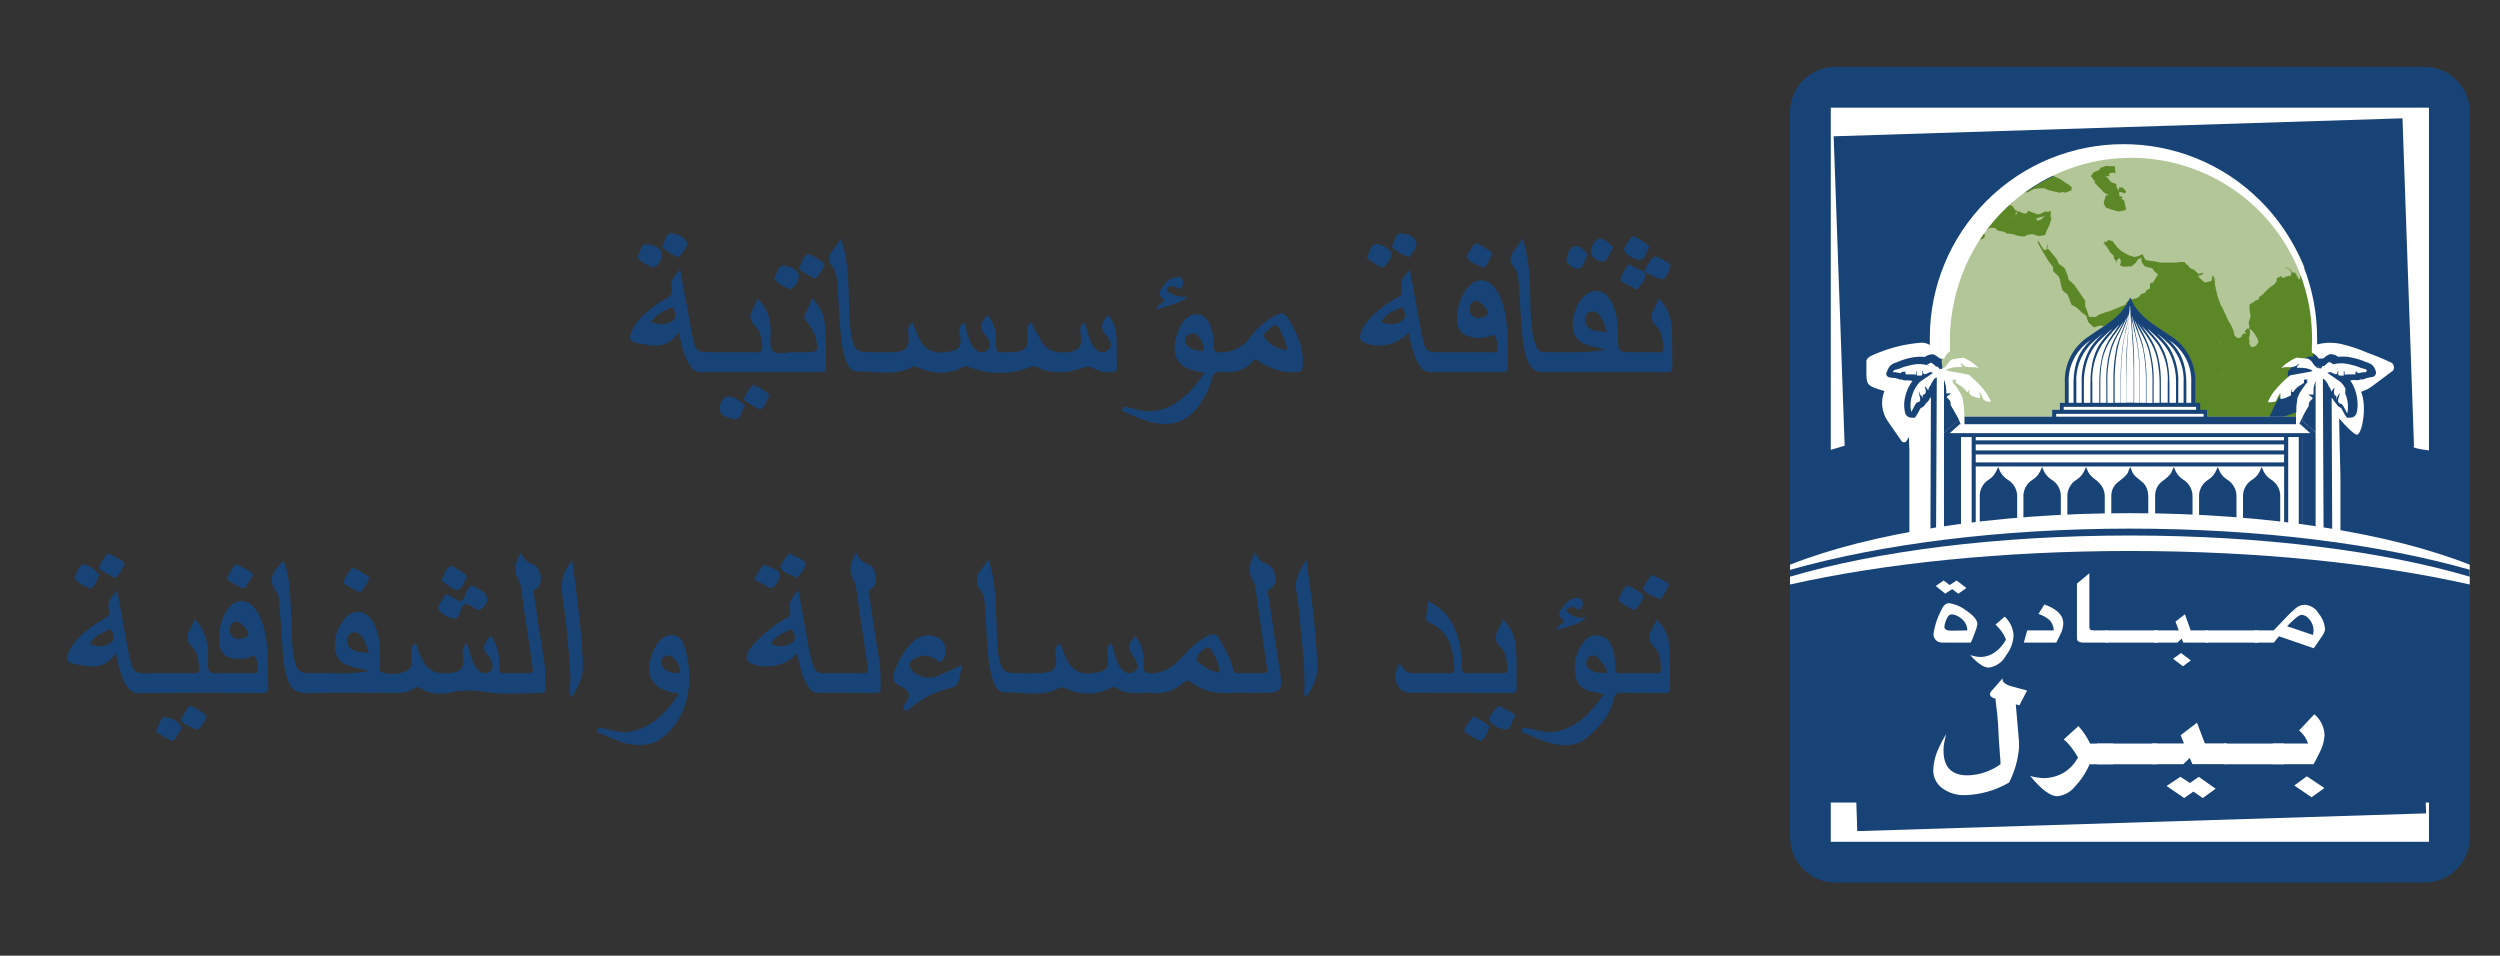 <?xml version="1.0" encoding="utf-8"?>
<!-- Generator: Adobe Illustrator 16.0.0, SVG Export Plug-In . SVG Version: 6.00 Build 0)  -->
<!DOCTYPE svg PUBLIC "-//W3C//DTD SVG 1.1//EN" "http://www.w3.org/Graphics/SVG/1.1/DTD/svg11.dtd">
<svg version="1.1" id="Layer_1" xmlns:serif="http://www.serif.com/"
	 xmlns="http://www.w3.org/2000/svg" xmlns:xlink="http://www.w3.org/1999/xlink" x="0px" y="0px" width="830.833px"
	 height="317.602px" viewBox="249.167 0 830.833 317.602" enable-background="new 249.167 0 830.833 317.602" xml:space="preserve">
<rect x="249.167" y="0" width="830.833" height="317.602" fill="#333333" stroke="none"/>
<path fill="#184377" d="M859.11,22.224h195.792c8.317,0,15.061,6.743,15.061,15.062v240.958c0,8.318-6.743,15.063-15.061,15.063
	H859.11c-8.317,0-15.061-6.743-15.061-15.063V37.286C844.05,28.967,850.793,22.224,859.11,22.224z"/>
<path fill="#FFFFFF" d="M857.598,35.772h198.797v113.924c-3.984-0.498-5.757-0.996-4.979-1.494l-3.825-108.883l-189.036,5.977
	l3.646,102.827l-4.602,1.375V35.772z"/>
<path fill="#FFFFFF" d="M1056.395,266.708v13.05H857.598v-13.05h8.488l0.317,9.503l189.036-5.897l-0.119-3.605H1056.395z"/>
<path fill="#5C8727" d="M1007.862,138.578l-4.807,0.582l2.307-4.914l0.884-1.509l1.013-1.444l3.924-4.311h-0.54l-1.144,0.432v-3.923
	l1.23-1.423l2.909-2.156l2.758-1.422h1.533c0-1.423,0.17-2.867,0.17-4.311c0.006-33.746-27.348-61.106-61.094-61.111
	c-33.748-0.004-61.107,27.35-61.11,61.096v0.015c0,1.444,0,2.889,0.171,4.312h1.683l4.157,2.435l2.76,2.371v4.031l-0.646-0.194
	h-0.99l2.737,2.78l2.153,2.694l1.573,2.975l1.79,3.6l-7.478-1.315l-3.623-1.487c0.733,1.875,1.53,3.707,2.437,5.496h108.844
	c0.906-1.789,1.703-3.621,2.437-5.475L1007.862,138.578z"/>
<g>
	<path d="M918.224,71.416l-0.038-0.06v0.06l0.038,0.04V71.416z"/>
	<path d="M918.625,70.937l0.037-0.06h-0.037V70.937z"/>
	<path d="M918.045,72.073v-0.04h-0.099l-0.081,0.08h0.081l0.061-0.04H918.045z"/>
	<path d="M918.523,70.599l-0.061,0.06h0.061V70.599z"/>
	<path fill="#B3C698" d="M918.426,70.559h-0.142v0.04l0.04,0.06v-0.06h0.061v0.06h0.078l-0.037-0.06V70.559z"/>
	<rect x="918.243" y="71.515" width="0.06" height="0.04"/>
	<path fill="#B3C698" d="M918.186,71.634v0.1l-0.101,0.061v0.1l0.101,0.039l-0.04,0.1l0.04,0.04l0.038,0.04v-0.08l0.061-0.06h0.101
		v-0.04h-0.101v-0.1l-0.099-0.039l0.038-0.1l0.061-0.061l-0.061-0.1l-0.038,0.061h0.038L918.186,71.634z"/>
	<path fill="#B3C698" d="M919.003,71.077v0.279h0.179l0.041-0.14l0.058-0.04l0.101-0.06h0.078v-0.14l0.061-0.179l0.041-0.061h0.061
		v-0.179l-0.061,0.04h-0.139l-0.102,0.06l-0.139,0.04l-0.04,0.039v0.061h-0.102l-0.037,0.079v0.06l-0.061,0.04v0.06L919.003,71.077z
		"/>
	<path d="M947.494,137.542l0.416-0.06l-0.099-0.08L947.494,137.542z"/>
	<path fill="#B3C698" d="M987.6,117.24l0.04-0.039l-0.04-0.14V117.24z"/>
	<path fill="#B3C698" d="M987.68,120.189v-0.1h-0.04L987.68,120.189z"/>
	<path fill="#B3C698" d="M986.883,113.774l-0.04-0.08v0.199L986.883,113.774z"/>
	<path fill="#B3C698" d="M987.778,122.978v-0.04l-0.099,0.04H987.778z"/>
	<path fill="#B3C698" d="M987.6,119.572l0.04-0.101l-0.139-0.079L987.6,119.572z"/>
	<path fill="#B3C698" d="M986.604,119.95l0.04-0.04l-0.179-0.1L986.604,119.95z"/>
	<path fill="#B3C698" d="M986.843,113.455l-0.061,0.04l0.101,0.06L986.843,113.455z"/>
	<path fill="#B3C698" d="M987.021,114.033h-0.179l0.277,0.14L987.021,114.033z"/>
	<path fill="#B3C698" d="M987.6,115.487v0.159l0.08-0.1L987.6,115.487z"/>
	<path fill="#B3C698" d="M987.778,120.329v0.1h0.101L987.778,120.329z"/>
	<path fill="#B3C698" d="M987.501,121.365l0.038-0.08l-0.038-0.1V121.365z"/>
	<path fill="#B3C698" d="M986.981,113.594v0.18l0.139-0.12L986.981,113.594z"/>
	<path fill="#B3C698" d="M987.92,120.806l0.139-0.039l-0.102-0.1L987.92,120.806z"/>
	<path fill="#B3C698" d="M987.539,124.872l0.101-0.14l-0.139-0.04L987.539,124.872z"/>
	<path fill="#B3C698" d="M987.262,115.646h0.139l-0.099-0.159L987.262,115.646z"/>
	<path fill="#B3C698" d="M987.359,125.11v-0.14l-0.098,0.101L987.359,125.11z"/>
	<path fill="#B3C698" d="M987.12,124.832l0.101-0.04l-0.139-0.1L987.12,124.832z"/>
	<path fill="#B3C698" d="M987.737,123.695v-0.099h-0.098L987.737,123.695z"/>
	<path fill="#B3C698" d="M987.957,124.453l0.102-0.1l-0.18-0.04L987.957,124.453z"/>
	<path fill="#B3C698" d="M987.64,121.045l0.04,0.1h0.099l-0.041-0.14L987.64,121.045z"/>
	<path d="M952.812,142.802l-0.736-1.335l-0.479,0.1l-0.239,0.519l-0.297,1.414l-0.558,0.299l-0.199,0.18l-0.479-0.18l0.101,0.797
		l-0.32,0.519l0.179,0.238l-0.756,0.479l0.098-0.479l-0.436,1.057h-0.28l-0.378-0.1l-0.518,0.757l-1.036,0.06l-0.58,0.08
		l-1.273,0.618l-0.341,1.175l-0.655,1.335l0.338,1.136v1.574l-0.716,0.837l-0.698,1.155l0.04-8.008l0.317,1.554l0.577,1.913
		l1.935,0.697l1.374-0.419l1.297-0.199l0.517,8.387l0.459-1.414l0.438-1.296l0.558-1.175l0.716-1.614l0.341-1.275l0.756-1.474
		l0.24-1.275l0.557-1.515l-0.28-1.194l0.76,0.338l0.277-0.757l-0.139-2.331L952.812,142.802z"/>
	<path d="M943.527,141.289l-0.317-0.678l-0.021,0.1l-0.121-0.239l-0.037,0.538l0.118,0.04v0.1L943.527,141.289z"/>
	<path fill="#B3C698" d="M998.757,111.422l-0.797-1.136l-0.577-0.717l-0.239-0.06l-0.378,0.06l-0.041,0.278l0.24,0.239l-0.102,0.957
		l-0.199,1.035l-0.139-0.1l0.199,1.335l0.041,0.379l-0.142,0.219l0.101,0.398l0.28,0.519l0.236,0.379l0.479,0.139l1.135-0.378
		l0.857-1.235l-0.24-1.036L998.757,111.422z"/>
	<path fill="#B3C698" d="M926.893,72.252l-1.097,0.479l0.479,0.617l1.573-0.518l-0.061-0.239l0.955-0.758L926.893,72.252z"/>
	<path d="M952.534,85.76v0.2l0.058,0.1l0.081-0.1l-0.04-0.24h-0.041L952.534,85.76z"/>
	<path d="M960.543,154.657l-0.041-0.06l-0.098-0.14l-0.24-0.06l-0.179,0.06l-0.101,0.199v0.279l0.04,0.1h0.099l0.101,0.04h0.04
		l0.099,0.04l0.101,0.06l0.24-0.06l0.078-0.239l-0.038-0.1L960.543,154.657z"/>
	<path d="M963.291,153.262l-0.037,0.06l-0.041,0.04v0.061l-0.101,0.039v0.18l-0.139,0.159l0.04,0.04h0.099l0.101,0.04l0.139-0.04
		l0.18-0.1l0.101-0.239l-0.199-0.239H963.291z"/>
	<path d="M937.312,132.88l0.679,0.438l-0.24-0.896L937.312,132.88z"/>
	<path d="M947.95,137.523l-0.338,0.159l0.419-0.06L947.95,137.523z"/>
	<path fill="#B3C698" d="M957.177,50.349c-8.788-0.01-17.48,1.837-25.503,5.419l0.897,0.638h-0.419l-0.199,0.518l-0.239-0.379v0.857
		l-1.296,0.14l-0.28,0.278l1.995,0.917l1.992,0.937l1.691,1.235l0.58,0.238l1.232,0.996v1.076l-2.19,0.857l-0.379-0.199h-0.796
		l-0.537,0.199l-1.796-0.419l-1.833-0.438l-0.518-0.179l-0.857-0.34v-0.278l-0.276,0.179h-1.955l-1.411,0.239l-1.995,1.076h-2.748
		l0.716,0.418l0.418,0.1l-1.076,0.379h-1.712l-0.479,0.339h-1.374l-0.139,1.096h0.757l0.138,0.717v0.279l0.28,0.577l-0.557-0.139
		h-0.341l0.199,0.458l1.138,0.518l-0.142,0.239l0.56,0.578v0.378h1.057l-0.897,0.379h0.179h-0.098h1.256l0.675,0.418l1.316,0.379
		l0.676-0.318l0.28-0.678l2.231,0.856l0.936,0.379l1.157-0.279l0.517-0.339l1.138-0.418l0.557,0.279l0.996-0.519v1.475l-0.139,0.558
		h0.277v1.195l-0.378,0.697v0.438l-0.577,1.176l-0.558,1.195l-0.479,1.375l-1.992,0.379l-0.338-0.16h-0.757v-0.139l-0.279-0.199
		H925.1l-0.58-0.14h-0.196l-0.459,0.179l0.459-0.238l-0.857,0.238h-0.618l-0.219,0.18l-0.257,0.299h-0.698l-0.618,0.1l-0.479-0.179
		h-0.378l-0.419-0.16h-0.816v-0.278l-1.992-0.339h-0.936v-0.18l-0.959-0.438l-2.229-0.479l-0.279-0.518l-0.338-0.18l-1.516-0.199
		l-1.037,0.578l-1.036,0.518l-0.099,0.18v0.776l0.277,0.279l-0.139,0.797l-0.179,0.379l-0.618,0.239l-0.678,0.239l-1.654-0.678
		l-0.854-0.358c-6.877,10.29-10.546,22.39-10.54,34.767c0,1.555,0,3.089,0.179,4.622v0.379l0.139,0.479v1.613
		c0.32,2.91,0.846,5.792,1.573,8.627l0.438,0.479l1.235,1.554l0.24,1.097l0.28,0.238l1.134-0.14l-1.175,0.319l0.716,1.713
		l0.699,1.793l-0.479,0.798l0.419,1.036l0.54,1.234l0.118,1.235c5.347,11.138,13.819,10.437,24.386,16.837l0.179-0.239l1.057-1.175
		l0.699-1.375l0.617-1.435v-0.937l-0.378-0.339l1.651-1.275l1.613-0.617l0.857-0.618v-0.617l0.142-1.275l0.139-1.235l-0.239,0.378
		l-0.28,8.766l-0.239-1.195l-0.196-0.997l0.236-0.179l0.341-0.299l1.654-1.216l1.036-1.195l1.294-0.697l1.175-0.678l1.854-0.996
		l1.336-1.992l0.18-1.036h-0.142l-0.196-1.893l0.276-0.896l-0.138-1.993v-0.896h-0.162l-0.936-0.896l-0.337-1.415l-0.18-1.195
		v-0.418l0.277-1.435l-0.797-1.216l0.577-1.992h0.28l0.658-0.996l0.655-1.335l0.618-0.458l0.577-0.897l0.658-0.537l0.658-0.857
		l0.676-0.896l1.097-0.896l0.996-0.896l1.036-0.757l0.996-0.957l1.036-0.697l0.439-0.379l0.456-0.538l0.679-0.797l0.857-0.717
		l1.275-1.714l0.797-1.833l0.996-1.813l0.996-1.714l0.438-1.654l0.517-0.418h-0.199l0.142-1.813l-0.418-0.359l-0.797,0.359
		l-1.992,0.338l-1.992,0.438l-1.377,0.618l-1.273-0.199l-1.991,0.617l-0.857-0.757l-1.017-0.996l-0.577-1.554h0.098l-0.098-0.438
		l-1.635-1.275l-1.516-1.435l-1.272-0.817l-0.341-0.179v0.378l-0.477-1.056l-0.381-1.076l-0.456-1.056l-0.479-1.076l-0.139,0.18
		l-1.334-1.176l-0.479-1.753l-0.338-1.813l-0.459-1.036l-0.918-0.896l-0.936-0.956v-1.275l-0.756-0.996l-0.797-1.036l-0.578-0.996
		l-0.658-1.057l-0.617-1.076l-0.618-1.056l-0.618-1.076l-0.52-1.155l0.341-0.14l0.696,1.195l0.996,1.555l0.857,0.238l0.279-1.175
		l0.398-1.275v0.278l-0.338,1.754l0.437,0.1l1.414,1.653l1.337,1.674l0.716,1.554l0.996,0.678l0.897,0.757l0.477,1.136l0.558,1.375
		l0.28,1.315l1.813,1.613l1.138,1.654l1.134,1.634l0.72,1.035l0.695,1.036v1.714l0.716,1.853l0.561,1.793h2.31l0.857-0.657
		l2.133-0.797l1.435-0.438l1.135-0.418l1.135-0.479l1.098-0.438l1.137-0.479l1.094-0.458v-0.577l1.297-0.996l1.215-0.239
		l1.095-0.239l0.857-0.657l0.477-0.718l1.275-0.339l0.618-0.976l1.097-0.519v-1.613l0.479-0.299h0.477l0.857-1.415l0.857-1.374
		l-1.098-0.857l-0.857-1.195l-1.374-0.278l-1.235-0.479l-0.756-1.076l-0.24-1.155v-0.697l-0.537,0.518l-0.617,0.279l-0.658,1.056
		l-1.415,1.216l-2.231,0.139l-0.955-0.139l-0.558-0.279v-0.379l-0.239-0.1l0.476-0.318v-0.379l-0.158-0.199V86.23l-0.477-0.558
		l-0.52,0.657l-0.338,0.239l0.338,1.036l-0.679-1.036l-0.617-0.896v-0.239h0.161v-0.14H951.6v-0.337l-1.273-1.195l-0.301-0.618
		l-0.617-1.035l-0.456-0.479l-0.261-0.479h-0.418v-0.278h0.438l-0.341-0.618l0.898,0.1l0.199-0.1l0.378-0.717v0.1l0.679,0.379h0.617
		l1.216,1.613l0.716,0.837l1.098,0.996l1.175,0.678l1.272,0.697l1.995,0.577l1.374-0.378l1.176-0.578l0.577,1.096l0.479,0.856
		l1.512,0.279l1.614,0.199l1.694,0.379h5.22l1.476-0.18h1.473l0.52,0.757l0.517,0.239l0.796,1.076l1.098,0.398v0.14l0.517-0.199
		l-0.179,0.299l1.275,1.215l1.654-0.318v0.239l-1.057,0.657h-0.857l1.138,1.235l1.273,1.096l2.174-0.537l0.239-0.937v-0.678h0.757
		l-0.28,0.379v0.339h0.618l-0.338,0.418l0.199,0.657v1.057l0.236,1.035v0.379l0.179,0.518l0.479,1.993l0.52,1.414l0.558,1.534
		l0.139,0.319h0.101l0.139,0.179l0.618,1.435l0.857,1.754l0.517,1.235l0.716,1.175l0.658,1.235l0.378,0.957l0.199,0.598v0.299
		l0.142,0.179v0.617l0.618,0.519l0.139,0.199l0.857,0.179l0.236-0.179l0.381-0.14l0.18-0.14v-0.379l0.655-0.677h0.996l-0.656-0.578
		l0.797-1.035h0.857l-0.141-1.136l-0.139-0.957l0.378-1.136l0.239-0.996l-0.338-2.151v-1.654l0.817-0.538l0.179-0.139h0.338
		l0.419-0.558l1.195-0.399l0.28-0.896l1.036-0.657l0.679-0.797l1.134-1.096l1.098-0.956l0.935-0.559l0.896-1.096v-1.036l0.52-0.238
		l0.378-0.14l0.28-0.199l0.179-0.279l0.398,0.618h1.135v-0.578l0.341,0.379v-0.14h0.378l0.24-0.278h0.378l0.239,0.378l0.456-1.295
		l-0.139-0.318l-0.418-0.718l-1.573-0.797h0.438l1.415,0.758l0.517,0.936h0.918l0.796,1.335l0.578,1.036l0.378-0.318v-0.917h0.479
		v-1.554l0.139-1.235h0.857C1005.25,65.622,982.463,50.44,957.177,50.349z M901.809,90.197l1.455-0.718L901.809,90.197z
		 M955.422,69.875l-1.095,0.199l-1.235,0.219l-1.276-0.418l-1.313-0.339l-1.553-0.618l-0.658-1.314l0.199-0.896l0.517-1.753
		l0.938-0.16l-1.796-0.937l-0.618-0.956h-0.158l-1.037-1.056L945.3,60.75v-1.057l-0.199,0.438l-0.655-1.136l-0.419-0.438
		l0.936-1.314l1.516-0.599l0.716-0.398l-0.239-0.299l-0.814-1.474l0.814,1.374l0.142,0.1l0.139-0.159l1.833-0.657l1.097,0.1h1.813
		l0.139,1.713l0.317,0.479h-1.691l-0.857,0.558l0.517,0.578h-1.573l0.678,0.419l1.095,1.414l0.52,0.299l1.094,0.358l0.32,0.299
		v0.658l0.716,1.514l0.102-1.195h1.235l1.135,1.216l-0.199,0.518l-0.139,0.159h-0.378l-0.618-0.339h-1.036l0.236,1.455l0.658-0.1
		l0.379,0.558h-0.18l-0.438,0.279h0.142l0.915,0.478l0.239,1.196l0.28,1.234l0.179,0.519L955.422,69.875z"/>
</g>
<path fill="#FFFFFF" d="M1014.358,174.362v-29.309h4.321l0.381-0.996l-4.604-4.104v-1.435h-31.638v-2.211h-2.593v-2.331h-1.631
	v-6.495c0.347-6.378-2.826-12.434-8.269-15.779l-1.991-1.335l-0.959-0.638l-0.239-0.159l-0.834-0.558
	c-0.996-0.658-2.154-1.455-3.329-2.371c-0.358-0.299-0.736-0.618-1.074-0.937l-0.56-0.498h-0.119
	c-0.52-0.538-1.057-1.076-1.556-1.674c-0.496-0.598-0.756-0.996-1.114-1.514l-0.139-0.18c0-0.14-0.179-0.278-0.26-0.438
	c-0.078-0.159-0.338-0.558-0.557-0.956v-0.14l-0.558-1.076l-0.479,0.977v0.1c-0.158,0.299-0.317,0.638-0.537,0.996l-0.121,0.159
	c-0.095,0.154-0.202,0.301-0.317,0.438c-0.338,0.529-0.71,1.035-1.117,1.515c-0.497,0.64-1.048,1.232-1.654,1.773
	c-0.635,0.577-1.172,1.036-1.691,1.435c-1.057,0.856-2.191,1.613-3.288,2.351c-0.315,0.244-0.646,0.464-0.996,0.658h-0.119
	l-1.215,0.816l-1.694,1.155c-5.462,3.327-8.641,9.396-8.269,15.78v6.495h-1.732v2.331h-2.512v2.291h-31.638v1.436l-4.563,3.984
	l0.378,0.996h4.243v29.268h7.971v-9.165c-0.101-2.209,1.025-4.293,2.928-5.419c1.051-0.701,1.902-1.662,2.472-2.789l0.121-0.279
	l0.118,0.279c0.592,1.215,1.501,2.248,2.63,2.989c1.896,1.13,3.014,3.214,2.91,5.419v7.969l3.268-0.238v-7.831
	c-0.069-2.169,1.046-4.205,2.907-5.319c1.129-0.74,2.039-1.773,2.63-2.988l0.119-0.279l0.121,0.279
	c0.592,1.215,1.498,2.247,2.63,2.988c1.902,1.125,3.031,3.21,2.93,5.419v7.153l3.245-0.139v-7.015
	c-0.101-2.208,1.025-4.293,2.931-5.419c1.135-0.734,2.044-1.769,2.63-2.988l0.118-0.279l0.121,0.279
	c0.589,1.215,1.498,2.247,2.63,2.988c1.914,1.111,3.04,3.208,2.907,5.419v6.615h3.269v-6.556c-0.102-2.208,1.024-4.293,2.93-5.419
	c1.152-0.752,2.076-1.807,2.668-3.049l0.121-0.278l0.118,0.278c0.583,1.214,1.487,2.247,2.61,2.989
	c1.896,1.13,3.014,3.214,2.909,5.419v6.515h3.248v-6.515c-0.098-2.213,1.037-4.3,2.947-5.419c1.132-0.741,2.039-1.774,2.631-2.989
	l0.118-0.278l0.121,0.278c0.592,1.215,1.498,2.248,2.63,2.989c1.902,1.125,3.028,3.21,2.928,5.419v6.774h3.268v-6.874
	c-0.104-2.205,1.014-4.289,2.91-5.42c1.129-0.74,2.038-1.773,2.63-2.988l0.118-0.279l0.119,0.279c0.577,1.224,1.489,2.26,2.63,2.988
	c1.905,1.126,3.031,3.211,2.93,5.42v7.451l3.269,0.22v-7.671c-0.107-2.204,1.013-4.288,2.906-5.419
	c1.132-0.708,2.053-1.705,2.671-2.889l0.118-0.279l0.121,0.279c0.584,1.22,1.493,2.254,2.631,2.988
	c1.894,1.131,3.014,3.215,2.906,5.419v8.588L1014.358,174.362z"/>
<path fill="#184377" d="M945.499,159.359c-0.707-0.488-1.337-1.079-1.871-1.753c-0.23-0.319-0.433-0.659-0.597-1.017l-0.598-1.414
	l-0.639,1.414c-0.534,1.134-1.377,2.094-2.431,2.77c-2.059,1.214-3.271,3.471-3.146,5.857v6.914h1.354v-6.834
	c-0.081-1.96,0.921-3.805,2.61-4.802c0.869-0.592,1.631-1.326,2.252-2.172c0.36,0.482,0.762,0.936,1.194,1.354
	c0.338,0.299,0.699,0.559,1.057,0.817c1.689,0.997,2.69,2.842,2.61,4.802v6.494h1.354v-6.494c0.072-1.338-0.283-2.664-1.016-3.786
	C947.047,160.68,946.324,159.953,945.499,159.359z"/>
<path fill="#184377" d="M961.42,160.455c-0.418-0.379-0.877-0.757-1.316-1.096c-0.104-0.098-0.216-0.185-0.337-0.259
	c-0.382-0.299-0.739-0.638-1.118-0.977c-0.141-0.146-0.268-0.307-0.378-0.478c-0.179-0.259-0.378-0.559-0.557-0.877
	c0.017-0.059,0.017-0.121,0-0.18l-0.598-1.414l-0.638,1.414c0.017,0.059,0.017,0.121,0,0.18c-0.137,0.313-0.31,0.607-0.518,0.877
	c-0.13,0.167-0.271,0.327-0.418,0.478c-0.335,0.367-0.711,0.694-1.117,0.977l-0.298,0.259c-0.459,0.339-0.938,0.717-1.356,1.096
	c-0.941,0.801-1.588,1.896-1.834,3.108c-0.083,0.547-0.123,1.101-0.118,1.653v6.416h1.354v-6.416
	c-0.147-1.72,0.606-3.393,1.992-4.422c0.182-0.114,0.354-0.239,0.52-0.379c0.207-0.147,0.406-0.308,0.598-0.479l0.418-0.299
	l0.518-0.537c0.26-0.268,0.499-0.554,0.719-0.857c0.207,0.298,0.436,0.584,0.675,0.857c0.179,0.199,0.378,0.339,0.558,0.537
	c0.136,0.089,0.263,0.188,0.381,0.299c0.202,0.173,0.416,0.332,0.638,0.479c0.145,0.143,0.307,0.27,0.477,0.379
	c0.71,0.515,1.279,1.2,1.654,1.991c0.344,0.764,0.508,1.595,0.479,2.431v6.396h1.313v-6.396c0.009-0.554-0.038-1.108-0.139-1.653
	C962.795,162.389,962.252,161.301,961.42,160.455z"/>
<path fill="#184377" d="M930.896,159.359c-1.057-0.686-1.91-1.642-2.471-2.77l-0.598-1.415l-0.638,1.415
	c-0.534,1.134-1.378,2.093-2.431,2.77c-2.059,1.214-3.271,3.471-3.147,5.857v7.73h1.354v-7.671
	c-0.081-1.959,0.921-3.805,2.609-4.802c0.869-0.591,1.631-1.325,2.252-2.171c0.623,0.847,1.383,1.581,2.252,2.171
	c1.688,0.997,2.69,2.843,2.609,4.802v7.054h1.354v-6.994C934.223,162.906,933.002,160.585,930.896,159.359z"/>
<path fill="#184377" d="M916.292,159.359c-1.057-0.686-1.908-1.642-2.472-2.77l-0.598-1.415l-0.638,1.415
	c-0.531,1.134-1.374,2.093-2.428,2.77c-2.029,1.233-3.202,3.49-3.049,5.857v9.085l1.354-0.139v-8.946
	c-0.081-1.959,0.921-3.804,2.609-4.801c0.869-0.592,1.629-1.326,2.252-2.172c0.621,0.847,1.383,1.581,2.252,2.172
	c1.688,0.997,2.69,2.842,2.609,4.801v7.97l1.354-0.1v-7.97C919.615,162.743,918.361,160.524,916.292,159.359z"/>
<path fill="#184377" d="M989.273,159.359c-1.068-0.674-1.923-1.633-2.471-2.77l-0.598-1.415l-0.639,1.415
	c-0.533,1.134-1.377,2.093-2.431,2.77c-2.059,1.214-3.271,3.471-3.146,5.857v6.754h1.354v-6.794c-0.08-1.959,0.921-3.805,2.61-4.802
	c0.86-0.601,1.619-1.334,2.252-2.172c0.62,0.848,1.383,1.582,2.252,2.172c1.694,0.991,2.699,2.84,2.609,4.802v7.292h1.354v-7.352
	C992.516,162.763,991.306,160.549,989.273,159.359z"/>
<path fill="#184377" d="M974.668,159.359c-1.064-0.674-1.922-1.633-2.471-2.77l-0.598-1.415l-0.638,1.415
	c-0.136,0.363-0.323,0.705-0.558,1.016c-0.554,0.656-1.181,1.244-1.87,1.754c-0.823,0.549-1.557,1.221-2.174,1.992
	c-0.708,1.131-1.048,2.453-0.976,3.785v6.396h1.354v-6.416c-0.081-1.959,0.924-3.805,2.609-4.802l1.057-0.817
	c0.434-0.419,0.835-0.872,1.195-1.354c0.624,0.847,1.383,1.581,2.252,2.172c1.688,0.997,2.69,2.843,2.609,4.802v6.614h1.357v-6.692
	C977.873,162.714,976.669,160.542,974.668,159.359z"/>
<path fill="#184377" d="M1014.477,139.973v-1.494h-31.658v-2.291h-2.451v-2.331h-1.654v-6.376
	c0.381-6.438-2.812-12.563-8.309-15.938c-0.976-0.678-1.992-1.315-2.968-1.992c-0.338-0.219-0.698-0.479-1.076-0.697
	c-1.114-0.757-2.212-1.515-3.288-2.371c-0.558-0.458-1.095-0.937-1.652-1.435c-0.583-0.556-1.134-1.141-1.653-1.753l-1.118-1.495
	c-0.138-0.191-0.262-0.391-0.378-0.598l-0.557-0.996v-0.179l-0.598-1.195l-0.598,1.195l-0.121,0.179
	c-0.153,0.343-0.326,0.675-0.517,0.996c-0.159,0.22-0.26,0.398-0.419,0.598c-0.341,0.521-0.713,1.02-1.117,1.495
	c-0.497,0.632-1.051,1.218-1.651,1.753c-0.52,0.498-1.098,0.977-1.675,1.435c-1.057,0.856-2.171,1.614-3.308,2.371
	c-0.347,0.251-0.705,0.483-1.074,0.697c-0.979,0.677-1.995,1.314-2.931,1.992c-5.508,3.362-8.707,9.497-8.309,15.938v6.376h-1.654
	v2.331h-2.589v2.291h-31.639v1.494l-4.642,4.125l0.459,1.155h4.183v29.885L900.87,175v-29.747h3.548v29.309l1.354-0.14v-19.405
	h102.489v18.848l1.354,0.101v-28.711h3.507v29.089l1.354,0.14v-29.229h4.203l0.459-1.155L1014.477,139.973z M970.404,113.295
	c4.672,3.161,7.324,8.556,6.975,14.186v6.376h-1.616v-6.376c0-7.173-2.33-11.117-5.358-14.086c-0.239-0.179-0.418-0.379-0.638-0.558
	L970.404,113.295z M966.421,111.183c1.414,1.068,2.745,2.24,3.983,3.507c3.156,3.483,4.761,8.102,4.443,12.791v6.376h-1.772v-6.376
	c0.185-4.013-0.745-7.999-2.69-11.516c-1.092-1.753-2.434-3.337-3.984-4.702l-0.459-0.418L966.421,111.183z M963.133,109.47
	c0.398,0.379,0.816,0.697,1.235,1.076c0.419,0.378,1.374,1.234,1.992,1.893c1.628,1.498,2.976,3.271,3.983,5.239
	c1.406,3.073,2.088,6.426,1.995,9.803v6.376h-2.194v-6.376c0-7.212-1.613-11.117-3.784-14.126c-0.944-1.222-1.958-2.393-3.028-3.506
	l-0.26-0.319c-0.159-0.179-0.358-0.339-0.497-0.518c0.139,0.179,0.317,0.299,0.497,0.458H963.133z M961.479,108.833
	c0.52,0.598,1.016,1.155,1.535,1.713l0.119,0.12c1.203,1.234,2.304,2.567,3.288,3.984c2.344,3.837,3.444,8.305,3.146,12.791v6.376
	h-2.272v-6.376c0.066-3.029-0.248-6.055-0.935-9.005c-0.63-2.554-1.744-4.962-3.288-7.093l-1.055-1.534l-0.598-0.837l-0.837-1.195
	c0.317,0.379,0.577,0.717,0.837,1.056H961.479L961.479,108.833z M959.827,107.737c0.557,0.876,1.094,1.653,1.651,2.431l0.3,0.378
	c0.477,0.638,0.896,1.315,1.354,1.992c1.726,2.581,2.832,5.527,3.228,8.607c0.349,2.094,0.522,4.213,0.52,6.336v6.375h-1.992v-6.375
	c0.182-4.361-0.419-8.721-1.775-12.87c-0.459-1.268-1.014-2.5-1.654-3.687c-0.196-0.378-0.378-0.717-0.595-1.075
	c-0.22-0.359-0.719-1.296-1.057-1.993c-0.121-0.278-0.26-0.538-0.378-0.797L959.827,107.737z M958.71,106.741
	c0.378,0.797,0.735,1.594,1.114,2.311l0.816,1.495c0.313,0.5,0.592,1.02,0.838,1.554c0.681,1.271,1.235,2.605,1.654,3.984
	c1.039,3.728,1.501,7.59,1.374,11.456v6.376h-1.992v-6.376c0.124-4.152-0.245-8.306-1.095-12.372
	c-0.421-1.727-0.973-3.419-1.653-5.061v-0.179c-0.321-0.917-0.699-1.813-1.037-2.83c-0.149-0.403-0.276-0.816-0.378-1.234
	c0.018,0.219,0.179,0.558,0.297,0.876H958.71z M957.774,105.067c0.179,0.717,0.378,1.354,0.558,1.992
	c0.179,0.638,0.26,0.777,0.378,1.155c0.297,0.837,0.597,1.594,0.897,2.331c0.061,0.204,0.133,0.403,0.22,0.598
	c0.713,1.772,1.267,3.606,1.651,5.479c0.646,3.582,0.932,7.219,0.857,10.858v6.375h-1.992v-6.375
	c0.055-3.846-0.13-7.692-0.558-11.516c-0.251-2.013-0.623-4.009-1.117-5.978v-0.139c-0.118-0.538-0.236-1.017-0.337-1.555
	c-0.18-0.856-0.379-1.753-0.558-2.809c0-0.419-0.121-0.817-0.199-1.275c0.066,0.282,0.112,0.568,0.139,0.856H957.774z
	 M957.774,106.8c0.179,0.977,0.378,1.833,0.558,2.63c0,0.379,0.179,0.737,0.26,1.115l0.118,0.578
	c0.542,2.14,0.915,4.317,1.114,6.515c0.314,3.271,0.453,6.557,0.418,9.843v6.376h-1.833v-14.345
	c-0.118-4.304-0.338-6.794-0.557-9.146v-0.558c-0.199-1.992-0.378-3.984-0.517-7.093c0,1.613,0.179,2.929,0.378,4.084H957.774
	L957.774,106.8z M957.096,101.759c0.139,3.984,0.379,6.396,0.598,8.727c0.021,0.318,0.021,0.638,0,0.957
	c0.26,2.729,0.479,5.698,0.561,11.655v10.699h-2.492v-10.659c0-5.978,0.258-8.926,0.518-11.676l0.118-0.977
	c0.182-2.33,0.401-4.682,0.56-8.727H957.096z M956.458,109.848v0.558c-0.22,2.392-0.398,4.882-0.517,9.226
	c0,2.111-0.121,4.642-0.121,7.85v6.376h-1.793v-6.376c0-4.323,0.161-7.392,0.378-9.842c0.193-2.171,0.517-4.326,0.979-6.455
	l0.159-0.578c0.063-0.363,0.149-0.724,0.26-1.076c0.179-0.836,0.338-1.693,0.517-2.67c0.179-0.976,0.419-2.471,0.577-3.984
	c-0.118,2.988-0.317,4.961-0.499,6.974L956.458,109.848z M956.458,105.067c0-0.259,0.161-0.558,0.22-0.856
	c0,0.458-0.139,0.896-0.22,1.314c-0.139,1.017-0.338,1.992-0.517,2.77c-0.159,0.538-0.26,1.017-0.379,1.554v0.14
	c-0.473,1.973-0.846,3.968-1.117,5.978c-0.387,3.825-0.56,7.67-0.517,11.516v6.376h-1.992v-6.376
	c-0.066-3.624,0.208-7.246,0.817-10.818c0.353-1.864,0.86-3.697,1.513-5.479l0.26-0.598c0.298-0.737,0.598-1.494,0.857-2.331
	c0.159-0.378,0.257-0.737,0.419-1.155c0.205-0.668,0.378-1.347,0.517-2.032H956.458z M955.941,105.784
	c-0.159,0.458-0.26,0.877-0.419,1.235c-0.338,1.016-0.679,1.992-0.996,2.829l-0.121,0.18c-0.698,1.676-1.299,3.393-1.793,5.14
	c-0.834,4.063-1.201,8.207-1.094,12.354v6.375h-1.992v-6.375c-0.133-3.868,0.338-7.733,1.395-11.456
	c0.433-1.377,0.993-2.711,1.674-3.985c0.298-0.538,0.558-1.056,0.854-1.554c0.301-0.498,0.54-0.977,0.797-1.494
	c0.428-0.742,0.803-1.515,1.117-2.312c0.18-0.299,0.28-0.598,0.439-0.937H955.941z M954.824,107.099
	c-0.119,0.259-0.277,0.518-0.419,0.797l-1.017,1.992c-0.219,0.358-0.398,0.697-0.638,1.076c-0.685,1.174-1.29,2.392-1.81,3.646
	c-1.349,4.152-1.949,8.51-1.775,12.871v6.376h-1.992v-6.376c-0.018-2.125,0.115-4.249,0.398-6.355
	c0.436-3.087,1.59-6.027,3.369-8.587c0.438-0.678,0.935-1.355,1.414-1.992l0.257-0.379c0.558-0.777,1.138-1.554,1.654-2.431
	c0.139-0.219,0.3-0.419,0.419-0.538L954.824,107.099z M953.608,107.816c-0.298,0.398-0.558,0.817-0.857,1.195
	c-0.298,0.379-0.378,0.559-0.558,0.837c-0.179,0.279-0.756,0.996-1.114,1.534c-1.55,2.129-2.673,4.538-3.308,7.093
	c-0.667,2.954-0.982,5.978-0.936,9.006v6.375h-2.313v-6.375c-0.283-4.48,0.8-8.941,3.109-12.791
	c0.996-1.413,2.102-2.745,3.309-3.984v-0.12c0.517-0.558,1.053-1.115,1.573-1.713L953.608,107.816z M950.941,109.47l0.517-0.458
	c-0.199,0.179-0.338,0.338-0.517,0.518l-0.26,0.318c-1.095,1.113-2.113,2.298-3.049,3.547c-2.134,2.969-3.748,6.873-3.748,14.086
	v6.375h-2.17v-6.375c-0.093-3.376,0.588-6.73,1.991-9.803c0.993-1.978,2.345-3.753,3.987-5.239c0.676-0.657,1.395-1.295,1.992-1.893
	C950.283,109.948,950.56,109.848,950.941,109.47z M947.633,111.183l0.459-0.338l-0.459,0.418c-1.554,1.363-2.896,2.947-3.987,4.702
	c-1.945,3.515-2.869,7.503-2.667,11.516v6.376h-1.773v-6.376c-0.306-4.691,1.306-9.307,4.461-12.791
	C944.898,113.423,946.224,112.251,947.633,111.183z M936.653,127.481c-0.32-5.623,2.327-11.005,6.975-14.186
	c0.18-0.159,0.419-0.299,0.598-0.458l-0.598,0.558c-3.068,2.969-5.36,6.914-5.36,14.086v6.376h-1.614V127.481z M934.999,135.211
	h44.012v0.977h-44.012V135.211z M932.49,137.542h49.012v0.937h-48.991L932.49,137.542z M1008.2,153.661H905.771v-2.63h102.489
	L1008.2,153.661z M1008.2,149.676H905.771v-1.992h102.489L1008.2,149.676z M1008.2,146.329H905.771v-1.076h102.489L1008.2,146.329z
	 M1016.928,143.938H897.146l3.326-2.969h113.127L1016.928,143.938z"/>
<path fill="#184377" d="M1003.876,159.359c-1.065-0.674-1.92-1.633-2.469-2.77l-0.598-1.415l-0.638,1.415
	c-0.534,1.134-1.377,2.093-2.431,2.77c-2.059,1.214-3.271,3.471-3.147,5.857v7.512h1.334v-7.591c-0.078-1.964,0.933-3.81,2.63-4.802
	c0.832-0.582,1.571-1.287,2.191-2.092c0.621,0.846,1.383,1.58,2.252,2.171c1.688,0.997,2.69,2.843,2.609,4.802v8.368l1.354,0.119
	v-8.487C1007.109,162.84,1005.92,160.583,1003.876,159.359z"/>
<path fill="#FFFFFF" d="M1044.064,120.608c-2.656-1.274-5.375-2.405-8.149-3.388c-2.763-1.215-5.63-2.176-8.568-2.869
	c-2.68-0.619-5.468-0.577-8.13,0.12v-2.231c-0.018-8.014-1.507-15.957-4.402-23.431c-0.979-2.494-2.104-4.929-3.366-7.292
	c-2.977-5.437-6.715-10.421-11.098-14.803c-25.168-25.11-65.929-25.063-91.039,0.105c-12.013,12.042-18.773,28.35-18.8,45.36v2.471
	c-0.86-0.529-1.859-0.792-2.869-0.757c-4.951,0.371-9.813,1.521-14.406,3.406c-0.866,0.313-1.712,0.686-2.529,1.116
	c-0.438,0.339-1.275,0.757-1.275,1.693v3.028c0,4.821,0,5.061,5.979,6.814c-1.319,3.293-0.918,7.025,1.074,9.961l4.723,6.795
	c0.214,0.19,0.491,0.297,0.776,0.299c0.251,0.019,0.497-0.085,0.658-0.279l0.956-1.515c0,1.295,0,2.69,0.118,4.164v28.531
	c2.61-0.379,7.113-1.115,7.113-1.115h-0.118v-0.12l0.158-44.709c-0.121,0.187-0.262,0.359-0.418,0.519
	c-0.127,0.307-0.295,0.595-0.496,0.856l-0.78,0.757c-0.343,0.719-0.961,1.271-1.712,1.534l-0.179,0.279
	c-0.124,0.273-0.263,0.539-0.419,0.797c-0.372,0.738-0.805,1.444-1.296,2.111c-0.667,0.081-1.343,0.033-1.992-0.139
	c-0.618-0.262-1.088-0.789-1.272-1.435c-0.307-1.238-0.394-2.519-0.26-3.786c0.268-2.468,1.188-4.82,2.67-6.813l-0.797-0.22h-1.694
	c-0.358-0.006-0.71-0.109-1.017-0.299h-0.678l-0.537-0.219l-1.057-0.299h-0.457l-0.995-0.12c0,0-2.113-0.14-1.236-1.992
	c0.298-0.638,0.456-1.036,0.456-1.036c0.31-0.606,0.777-1.116,1.357-1.475c0.589-0.294,1.201-0.541,1.833-0.737
	c1.412-0.619,2.887-1.08,4.402-1.374c1.49-0.325,3.026-0.413,4.542-0.26c0.66-0.483,1.438-0.779,2.251-0.856h0.638
	c0.503,0.192,0.965,0.469,1.375,0.817c0.199,0.128,0.387,0.275,0.557,0.438l0.381,0.179h1.256c0.24-0.536,0.543-1.044,0.896-1.515
	c0.205-0.251,0.433-0.485,0.679-0.697l0.317-0.238c0.028-0.524,0.028-1.05,0-1.574c-0.229-8.106,1.126-16.18,3.983-23.769
	c11.689-31.072,46.353-46.787,77.425-35.1c24.328,9.151,40.019,32.9,38.89,58.868c-0.04,0.663-0.04,1.329,0,1.992
	c0.927,0.45,1.718,1.138,2.293,1.992h1.296l0.338-0.12c0.563-0.575,1.241-1.023,1.991-1.314h0.618
	c0.806,0.086,1.576,0.381,2.231,0.856c1.539-0.166,3.095-0.072,4.602,0.279c1.51,0.307,2.988,0.768,4.403,1.375
	c0.649,0.193,1.278,0.453,1.873,0.776c0.572,0.393,1.02,0.938,1.297,1.574l0.337,0.896c0,0-0.279-0.797,0,0
	c0.186,0.755-0.239,1.526-0.976,1.773c-0.56,0.14,0,0,0,0l-1.715,0.299l-0.398,0.14l-0.638,0.199l-0.398,0.198h-0.837
	c-0.71,0.272-1.484,0.342-2.231,0.199h-0.379l-0.716,0.14h-0.257c1.432,2.071,2.267,4.498,2.41,7.013
	c0.133,1.261,0.044,2.535-0.26,3.766c-0.17,0.646-0.623,1.182-1.235,1.454c-0.646,0.186-1.322,0.247-1.991,0.18
	c-0.521-0.646-0.953-1.356-1.294-2.112l-0.618-1.115c-0.664-0.259-1.224-0.728-1.594-1.335l-0.979-1.255l-0.158-0.339
	c-0.162-0.158-0.309-0.332-0.439-0.519l0.18,44.789c0.658,0,1.992,0.16,2.73,0.239v-19.207c-0.219-6.435-0.418-18.05-0.418-18.907
	c2.292,2.689,5.199,5.559,5.976,5.399c1.793-0.558,3.288-9.702,1.296-14.285c0.159,0,0.358-0.119,0.537-0.199
	c1.172-0.38,2.272-0.96,3.248-1.713l6.874-5.141C1044.977,122.304,1044.798,121.237,1044.064,120.608z"/>
<path fill="#FFFFFF" d="M901.667,118.854l0.658,0.318l0.638,0.339l0.618,0.339l0.658,0.438l0.618,0.418l0.557,0.419l0.537,0.458
	l0.577,0.538v0.198l-0.736-0.278h-2.252l-0.756-0.12l-0.698-0.198l-0.656-0.578l-0.479-0.578l-0.119,0.199v0.379l0.199,0.159
	l0.119,0.159v0.339l-0.139,0.179h-1.735l-0.537,0.12h-0.557l-0.5,0.159l-0.537,0.14l-0.499,0.199l-0.695,0.298l0.496,0.339
	l6.975,1.275l1.114,0.957l1.098,0.996l1.073,1.075l0.996,1.057l0.918,1.115l0.838,1.195l0.736,1.235l0.658,1.295h-1.436
	l-0.338-0.119l0.018-0.22h-0.357l-0.26-0.12l-0.199-0.378l-0.18-0.299l-0.158-0.358l-0.159-0.339l-0.179-0.339l-0.199-0.358
	l-0.18-0.339l-0.239-0.299v0.518l0.118,0.318l0.121,0.299v0.737l-0.199,0.239l-0.459-0.18h-0.418l-0.419-0.159l-0.419-0.14
	l-0.418-0.199l-0.439-0.199l-0.456-0.398l-0.378-0.198v-1.534l-0.161,0.119v0.159l-0.099,0.14v0.199l-0.239,0.239h-0.338
	l-0.338-0.499l-0.401-0.418l-0.456-0.458l-0.419-0.358l-0.539-0.319l-0.457-0.318l-0.499-0.339l-0.537-0.22v-0.996l-0.159-0.119
	h-1.016l0.378,0.498l-0.139,0.199l-0.161-0.119h-0.159l0.5,0.617l0.496,0.658l0.499,0.637l0.5,0.697l0.416,0.698l0.418,0.717
	l0.398,0.776l0.301,0.797l0.199,1.295l0.179,1.375l0.118,1.395l0.121,1.455v4.243l-0.121,1.375h-0.199l-0.577-1.554l-0.419-1.096
	l-0.456-1.077l-0.459-1.075l-0.658-1.076l-0.537-1.017l-0.617-1.036l-0.558-0.996v-0.736l-0.121-0.34l-0.159-0.398l-0.26-0.299
	l-0.236-0.258l-0.26-0.239l-0.239-0.239v-0.22l0.158-0.198l0.182-0.14l0.196-0.119l0.199-0.159l0.26-0.12l0.199-0.199l0.18-0.199
	h-1.554v-1.293l-0.121-0.678v-0.638l-0.199-0.678l-0.199-0.617l-0.236-0.658v49.93l-2.631,0.358l0.24-50.945h-0.24l-0.219,0.159
	l-0.28,0.199l-0.179,0.219l-0.199,0.279l-0.199,0.259l-0.179,0.318l-0.199,0.259l-0.119,0.3l-0.142,0.318l-0.199,0.299l-0.179,0.299
	l-0.199,0.358l-0.158,0.299l-0.118,0.339v0.398l-1.077-1.435v0.657l0.121,0.358l0.118,0.339v0.637l-0.158,0.358l-0.22,0.3
	l-0.419,0.1l-0.101,0.139l-0.139,0.16v0.538l-0.118,0.159v0.14l-0.121-0.299l-0.119-0.279l-0.121-0.259l-0.477-0.299v-0.299
	l-0.158-0.219v-0.279l-0.162-0.259v0.538l0.102,0.538l0.158,0.577l0.159,0.578v0.937l-0.419,0.358l-0.716,0.22l-0.317,0.378
	l-0.22,0.398l-0.239,0.379l-0.199,0.419l-0.22,0.379l-0.199,0.418l-0.219,0.358l-0.24,0.339l-0.196-1.455v-1.374l0.159-1.354
	l0.357-1.256l0.419-1.216l0.598-1.195l0.736-1.115l0.837-0.996l4.365-2.969l-0.54-0.239h-0.517l-0.56,0.239l-0.518,0.279
	l-0.499,0.139h-0.378l-0.277-0.398l-0.121-0.797l-0.139,0.18v1.016l-0.102,0.22v0.119l-0.277,0.14h-1.395v-1.435h-0.198v1.036
	l-0.159,0.159l-0.419-0.159h-2.987l-0.159-0.977h-0.161l-0.119,0.1h-0.837l-0.121,0.12v0.119l-0.118,0.159h-0.119l-0.121,0.12
	l-0.338-0.139h-0.317l-0.3-0.12h-0.298l-0.341-0.12h-0.955l0.139-0.299l0.199-0.219l0.219-0.199l0.28-0.119h0.257l0.32-0.12
	l0.298-0.119h0.3l1.155-0.498l1.195-0.379l1.216-0.299l1.255-0.279l1.276-0.159h1.293l1.256,0.159l1.316,0.339v-0.159h-0.598v-0.12
	l1.216-0.657h0.236l0.22,0.159l0.24,0.14l0.219,0.199l0.24,0.14l0.219,0.238l0.199,0.199l0.22,0.22h0.537l0.199,0.199l0.118,0.159
	l0.101,0.18l0.159,0.198l0.158,0.14v-0.14h0.838v-0.617h0.101v0.458h0.139l0.497-0.358l0.438-0.378l0.679-0.917l0.357-0.498
	l0.379-0.379l0.459-0.358l0.577-0.219L901.667,118.854z"/>
<path fill="#FFFFFF" d="M1012.326,118.854l-0.658,0.318l-0.658,0.339l-0.598,0.339l-0.656,0.438l-0.58,0.418l-0.617,0.419
	l-0.518,0.458l-0.537,0.538v0.198l0.676-0.278h2.252l0.777-0.12l0.719-0.198l0.617-0.339l0.537-0.578v0.379l-0.118,0.198
	l-0.183,0.16l-0.158,0.159l-0.118,0.14v0.198l0.118,0.18h1.735l0.557,0.12h0.537l0.54,0.159l0.499,0.14l0.537,0.198l0.655,0.299
	l-0.456,0.339l-7.015,1.275l-1.115,0.956l-1.097,0.996l-1.036,1.076l-0.996,1.056l-0.956,1.116l-0.856,1.195l-0.717,1.235
	l-0.617,1.294h1.374l0.398-0.119h0.3l0.338-0.1l0.28-0.12l0.179-0.378l0.159-0.299l0.158-0.358l0.139-0.339l0.199-0.339l0.199-0.358
	l0.22-0.339l0.239-0.299v1.792l0.199,0.239l0.419-0.18h0.418l0.459-0.159l0.379-0.14l0.418-0.198l0.419-0.199l0.419-0.18
	l0.396-0.199v-2.011l0.161,0.119v0.498l0.119,0.12l0.101,0.119h0.378l0.358-0.498l0.378-0.419l0.419-0.458l0.459-0.358l0.499-0.319
	l0.497-0.318l0.499-0.339l0.459-0.299v-0.996l0.159-0.119h1.114l-0.398,0.498l0.199,0.199l0.121-0.119h0.139l-0.459,0.617
	l-0.537,0.657l-0.438,0.638l-0.521,0.697l-0.438,0.697l-0.436,0.717l-0.341,0.777l-0.338,0.797l-0.158,1.295l-0.199,1.375v1.395
	l-0.122,1.454v5.619h0.22l0.357-1.155l0.419-1.097l0.459-1.076l0.5-1.075l0.536-1.076l0.537-1.017l0.598-1.036l0.618-0.996v-0.737
	l0.121-0.338l0.179-0.319l0.237-0.299l0.222-0.259l0.277-0.238l0.22-0.239v-0.22l-0.139-0.199l-0.159-0.139l-0.219-0.12
	l-0.199-0.159l-0.22-0.14l-0.398-0.397h1.651v-1.973l0.121-0.638l0.199-0.678l0.159-0.617l0.22-0.658v50.01
	c0.877,0,1.771,0.18,2.649,0.299l-0.239-50.925h0.199l0.26,0.159l0.236,0.199l0.183,0.219l0.236,0.279l0.142,0.259l0.236,0.318
	l0.18,0.259l0.121,0.299l0.118,0.319l0.199,0.299l0.179,0.299l0.199,0.358l0.139,0.299l0.121,0.339v0.398l1.077-1.435v0.657
	l-0.121,0.358v0.976l0.139,0.359l0.239,0.299l0.22,0.119l0.118,0.14l0.121,0.159v0.698l0.139,0.139v-0.578l0.158-0.259l0.122-0.259
	l0.158-0.278l0.159-0.22l0.142-0.278l0.118-0.259v0.538l-0.118,0.538l-0.183,0.577l-0.158,0.578v0.479l0.121,0.458l0.378,0.358
	l0.757,0.219l0.28,0.379l0.257,0.398l0.199,0.379l0.219,0.419l0.24,0.378l0.139,0.419l0.239,0.358l0.239,0.339l0.18-1.455v-1.374
	l-0.159-1.354l-0.3-1.256l-0.459-1.215l0.101-1.614l-0.679-1.115l-0.874-0.996l-4.423-3.068l0.537-0.239h0.536l0.578,0.239
	l0.499,0.278l0.5,0.14h0.378l0.297-0.398l0.122-0.797l0.138,0.18v1.235l0.139,0.119l0.28,0.14h1.395v-1.435h0.199l0.098,0.119v0.917
	l0.121,0.159l0.419-0.159h3.028l0.118-0.977h0.18l0.121,0.1h0.118v0.12l0.159,0.119l0.121,0.159h0.118v0.12l0.32-0.14h0.297
	l0.318-0.119h0.3l0.338-0.12h0.956l0.418-0.558l-0.418-0.418l-0.298-0.119h-0.28l-0.297-0.12l-0.26-0.12h-0.298l-1.157-0.498
	l-1.232-0.379l-1.216-0.299l-1.276-0.278l-1.256-0.16h-1.175l-1.316,0.16l-1.293,0.339v-0.12h0.598v-0.119l-1.235-0.657h-0.22
	l-0.26,0.159l-0.239,0.14l-0.217,0.199l-0.199,0.139l-0.22,0.239l-0.199,0.199l-0.239,0.219h-0.578l-0.139,0.199l-0.161,0.159v0.18
	l-0.118,0.199l-0.199,0.139l-0.118-0.139h-0.679v-0.617h-0.118v0.537h-0.159l-0.459-0.358l-0.418-0.379l-0.358-0.458l-0.358-0.458
	l-0.32-0.498l-0.418-0.379l-0.419-0.358l-0.577-0.22L1012.326,118.854z"/>
<path fill="#FFFFFF" d="M957.056,170.537c45.824,0,86.489,6.674,112.888,17.134v6.575c-31.18-7.014-70.35-11.138-112.888-11.138
	c-42.536,0-81.827,4.124-113.006,11.138v-6.575C870.447,177.21,911.211,170.537,957.056,170.537"/>
<path fill="#184377" d="M957.056,177.968c44.213,0,84.237,5.219,112.888,13.687v-2.311c-29.886-8.508-69.475-13.668-112.888-13.668
	c-43.414,0-83.161,5.239-113.006,13.707v2.271C872.659,183.208,912.706,177.968,957.056,177.968"/>
<g>
	<path fill="#FFFFFF" d="M904.135,213.564h-9.556c-0.453-0.035-0.9-0.136-1.327-0.298c-1.052-0.535-1.648-1.674-1.49-2.842
		c0.41-2.687,1.279-5.283,2.566-7.677c0.688-1.558,1.536-2.291,2.59-2.291c2.072,0.316,4.03,1.161,5.685,2.451
		c2.497,1.65,3.732,3.186,3.732,4.583c-0.205,1.024-0.52,2.022-0.938,2.979l-0.71,1.879L904.135,213.564z M902.669,195.415
		l-2.68,1.88l-2.063-1.513l-2.293,1.513l-3.161-2.544l2.636-1.834l2.016,1.513l2.292-1.513L902.669,195.415z M902.989,209.507
		c-0.029-1.092-0.398-2.148-1.054-3.024c-0.938-1.154-2.237-1.961-3.689-2.292c-0.188-0.03-0.381-0.03-0.572,0
		c-0.626,0-1.151,0.504-1.582,1.513c-0.396,0.813-0.644,1.689-0.732,2.59c0,0.87,0.779,1.306,2.292,1.306L902.989,209.507z"/>
	<path fill="#FFFFFF" d="M915.389,204.925c1.758,1.613,2.82,3.85,2.956,6.232c-0.133,2.408-0.996,4.719-2.478,6.623
		c-1.163,2.257-3.365,3.792-5.889,4.102c-0.987-0.103-1.926-0.484-2.702-1.101c-1.092-0.761-2.085-1.653-2.956-2.658l-0.367-0.435
		c1.166,0.425,2.399,0.642,3.644,0.642c1.657-0.052,3.257-0.611,4.581-1.604c1.545-1.084,2.798-2.532,3.646-4.217
		c-0.372-0.941-0.857-1.834-1.443-2.658c-0.621-0.811-1.293-1.576-2.018-2.291L915.389,204.925z"/>
	<path fill="#FFFFFF" d="M928.564,200.892c4.194,1.466,6.302,3.552,6.302,6.324c-0.043,1.257-0.375,2.487-0.964,3.598l-1.352,2.75
		h-10.794l1.123-4.057h8.822c-0.037-1.21-0.479-2.372-1.259-3.299c-1.094-1.001-2.404-1.738-3.828-2.154L928.564,200.892z"/>
	<path fill="#FFFFFF" d="M949.76,213.564h-8.248c-0.461-0.01-0.918-0.095-1.354-0.252c-0.479-0.16-0.733-0.573-0.756-1.261v-18.103
		l4.125-3.438v17.301c-0.037,0.469,0.031,0.939,0.208,1.375c0.136,0.207,0.71,0.321,1.74,0.321h4.284V213.564z"/>
	<rect x="948.891" y="209.507" fill="#FFFFFF" width="17.439" height="4.057"/>
	<path fill="#FFFFFF" d="M975.289,204.146l1.923,5.361h5.776v4.057h-8.25l-0.525-1.329l-1.421,1.329h-7.769v-4.057h8.225l-1.1-2.933
		L975.289,204.146z M971.349,218.926l2.633-1.902l3.279,2.452l-2.636,1.948L971.349,218.926z"/>
	<rect x="982.163" y="209.507" fill="#FFFFFF" width="17.462" height="4.057"/>
	<path fill="#FFFFFF" d="M998.295,213.564v-4.057h6.464l3.987-4.147c1.091-1.192,2.264-2.311,3.505-3.346
		c0.822-0.669,1.851-1.034,2.909-1.031c1.918,0.155,3.629,1.244,4.585,2.911c1.224,1.475,1.96,3.291,2.107,5.201
		c-0.072,0.713-0.332,1.393-0.757,1.971c-0.297,0.481-1.189,1.811-2.701,3.987l-0.277,0.39l-11.594-3.987l-1.675,2.108H998.295z
		 M1017.819,211.021c0.121-0.457,0.19-0.926,0.208-1.398c0.021-1.511-0.557-2.968-1.605-4.056c-0.571-0.697-1.395-1.142-2.292-1.238
		c-0.915,0-2.292,1.169-4.584,3.483l-0.298,0.298L1017.819,211.021z"/>
	<path fill="#FFFFFF" d="M922.837,229.491l-2.569,4.926l-1.189-0.366l1.076,12.512v2.039c-0.363,3.994-1.483,7.883-3.299,11.458
		c-4.435,2.593-9.443,4.034-14.576,4.193c-2.723,0.123-5.404-0.685-7.607-2.292c-1.917-1.387-3.043-3.615-3.025-5.98
		c0.069-2.477,0.655-4.912,1.718-7.149c0.75-1.693,1.613-3.332,2.589-4.904c-0.068,0.372-0.161,0.739-0.273,1.1
		c-0.121,0.611-0.26,1.253-0.413,1.926c-0.145,0.816-0.214,1.645-0.205,2.475c0,5.5,2.659,8.249,7.974,8.249
		c3.94-0.098,7.757-1.384,10.953-3.689v-0.871c-0.112-1.627-0.297-3.987-0.525-7.08c-0.208-4.583-0.367-7.127-0.482-7.952
		l-0.687-5.98h-0.344c-0.984-0.344-1.467-0.825-1.467-1.398c0.066-0.455,0.283-0.875,0.618-1.191c0.222-0.213,0.43-0.443,0.62-0.688
		l2.91-3.346c0.032,0.444,0.165,0.876,0.39,1.261c0.788,0.68,1.732,1.152,2.749,1.375L922.837,229.491z"/>
	<path fill="#FFFFFF" d="M943.735,247.113h7.699v6.874h-7.884v0.138c-1.146,2.683-2.77,5.137-4.79,7.241
		c-1.435,1.821-3.539,2.993-5.843,3.254c-2.367,0-5.379-2.245-9.03-6.737c1.495,0.422,3.034,0.66,4.584,0.711
		c2.321-0.037,4.594-0.668,6.6-1.834c1.833-1.144,3.357-2.717,4.446-4.583l0.274-0.39c-0.667-1.214-1.436-2.371-2.293-3.46
		c-0.73-0.954-1.562-1.829-2.474-2.612l4.882-4.423l0.436,0.527c1.328,1.553,2.454,3.271,3.347,5.11L943.735,247.113z"/>
	<rect x="946.024" y="247.113" fill="#FFFFFF" width="19.937" height="6.874"/>
	<path fill="#FFFFFF" d="M974.761,253.964h-10.378v-6.875h10.586l-1.1-2.772l5.43-4.125l2.613,6.875h7.31v6.874h-11.458
		l-0.872-2.062L974.761,253.964z M969.192,261.206l4.584-3.048l3.185,2.063l2.933-2.063l5.593,3.964l-4.262,3.094l-3.117-2.154
		l-3.072,2.154L969.192,261.206z"/>
	<rect x="988.304" y="247.113" fill="#FFFFFF" width="19.913" height="6.874"/>
	<path fill="#FFFFFF" d="M1018.278,237.374c2.116,1.738,3.363,4.318,3.415,7.058c-0.152,2.023-0.73,3.991-1.697,5.774
		c-0.617,1.283-1.259,2.544-1.948,3.759h-13.589v-6.875h11.758c-0.551-1.703-1.584-3.209-2.979-4.331L1018.278,237.374z
		 M1011.633,261.045l4.172-3.049l5.843,3.896l-4.287,3.071L1011.633,261.045z"/>
</g>
<g>
	<path fill-rule="evenodd" clip-rule="evenodd" fill="#184377" d="M592.127,107.021c0.234,2.108,1.637,3.348,2.324,4.941
		c1.736,4.028,4.775,5.521,9.048,5.141c4.187-0.373,5.459-1.768,4.807-5.958c-0.242-1.55-0.422-2.921,1.439-3.968
		c0.421,1.575,0.782,3.083,1.232,4.565c0.259,0.848,0.584,1.697,1.018,2.468c1.092,1.944,2.735,3.702,4.965,2.444
		c2.399-1.354,1.139-3.779-0.113-5.126c-2.489-2.679-1.367-4.617,0.597-6.893c1.843,2.193,2.646,4.605,2.753,7.199
		c0.141,3.369,0.023,6.749,0.117,10.12c0.035,1.302-0.403,1.837-1.695,1.686c-0.391-0.045-0.807-0.074-1.188,0.005
		c-2.827,0.591-5.186-2.317-7.448-1.709c-2.542,0.683-4.921,1.77-7.673,1.734c-2.796-0.036-5.538-0.003-8.052-1.523
		c-0.74-0.447-1.586-0.574-2.535-0.205c-6.883,2.686-13.785,2.724-20.656-0.065c-0.59-0.239-1.035-0.312-1.647,0.01
		c-5.085,2.677-10.225,2.518-15.366,0.159c-0.676-0.31-1.225-0.401-1.941-0.02c-5.807,3.094-12.059,1.312-18.105,1.405
		c-2.338,0.036-3.43-2.478-4.074-4.629c-1.204-4.021-1.457-8.192-1.742-12.35c-0.264-3.859-0.427-7.725-0.721-11.582
		c-0.173-2.28-0.325-4.743-1.833-6.493c-1.695-1.967-1.25-3.37,0.193-5.058c0.944-1.104,1.679-2.389,2.764-3.965
		c1.589,4.14,1.96,8.029,2.308,11.934c0.581,6.519,0.085,13.102,1.104,19.59c0.889,5.655,1.579,6.204,7.245,6.199
		c2.381-0.002,4.773,0.113,7.143-0.063c4.143-0.309,5.148-1.646,4.677-5.791c-0.261-2.289-0.261-2.289,1.267-4.233
		c0.754,1.835,1.404,3.544,2.148,5.213c2.422,5.438,6.947,5.683,11.778,4.24c2.458-0.735,2.261-2.976,1.948-4.997
		c-0.25-1.612-0.561-3.183,1.252-4.218c0.932,1.336,0.771,3.027,1.383,4.469c0.348,0.82,0.594,1.692,1.013,2.472
		c1.067,1.981,2.729,3.713,4.954,2.514c2.444-1.317,1.173-3.763-0.055-5.118c-2.402-2.652-1.595-4.645,0.615-6.876
		c2.5,2.976,2.933,6.481,2.833,10.072c-0.048,1.744,0.312,2.631,2.249,2.339c0.873-0.131,1.784,0.006,2.676-0.028
		c4.859-0.191,5.98-1.426,5.38-6.241C590.324,109.334,590.355,108.123,592.127,107.021z"/>
	<path fill-rule="evenodd" clip-rule="evenodd" fill="#184377" d="M633.437,102.963c0.377-1.984,1.857-2.168,2.875-2.924
		c-0.888-1.12-2.581-2.03-1.428-3.757c1.311-1.963,2.693-3.962,5.378-4.226c0.877-0.086,1.594,0.241,1.925,1.065
		c0.309,0.771,0.15,1.547-0.285,2.27c-0.688,1.138-1.389,0.23-1.995-0.038c-1.177-0.518-2.515-0.323-2.861,0.639
		c-0.388,1.076,1.12,1.393,1.919,1.88c1.313,0.799,2.846,0.681,4.941,0.885C640.497,101.221,636.901,101.546,633.437,102.963z"/>
	<path fill-rule="evenodd" clip-rule="evenodd" fill="#184377" d="M742.041,89.127c-1.769-1.43-4.246-1.513-5.357-3.538
		c-0.363-0.663,2.41-4.735,2.984-4.735c0.878,0,5.682,3.019,5.445,3.439C744.195,85.929,743.751,87.905,742.041,89.127z"/>
	<path fill-rule="evenodd" clip-rule="evenodd" fill="#184377" d="M523.189,87.763c0.047,0.806-2.484,4.759-3.053,4.767
		c-0.912,0.014-5.669-2.981-5.422-3.435c0.873-1.603,1.236-3.565,2.861-4.656C518.07,84.106,523.16,87.258,523.189,87.763z"/>
	<path fill-rule="evenodd" clip-rule="evenodd" fill="#184377" d="M797.278,82.06c-1.108,1.365-1.174,4.351-3.146,4.291
		c-1.827-0.056-4.035-1.299-5.317-3.122c-0.331-0.471,2.49-4.749,2.972-4.766C792.604,78.433,797.286,81.375,797.278,82.06z"/>
	<path fill-rule="evenodd" clip-rule="evenodd" fill="#184377" d="M795.51,90.3c0.226-0.422,0.439-0.852,0.678-1.267
		c2.673-4.655,2.653-4.623,7.172-1.799c0.918,0.574,1.197,0.945,0.718,2.05c-1.838,4.234-1.888,4.29-5.977,2.187
		c-0.867-0.446-1.775-0.815-2.664-1.219L795.51,90.3z"/>
	<path fill-rule="evenodd" clip-rule="evenodd" fill="#184377" d="M512.015,96.117c-1.52-0.132-5.886-3.077-5.561-3.558
		c1.03-1.525,1.127-4.511,3.194-4.278c1.771,0.2,4.722,1.044,4.973,3.243C514.783,92.954,513.636,95.175,512.015,96.117z"/>
	<path fill-rule="evenodd" clip-rule="evenodd" fill="#184377" d="M795.437,90.252c1.486,2.36-0.814,3.725-1.62,5.346
		c-0.709,1.425-1.801-0.242-2.734-0.471c-0.28-0.068-0.556-0.223-0.791-0.396c-0.901-0.66-2.8-0.689-2.58-1.965
		c0.272-1.578,1.357-3.044,2.226-4.479c0.419-0.692,1.051-0.112,1.561,0.125c1.34,0.625,2.676,1.258,4.013,1.887L795.437,90.252z"/>
	<path fill-rule="evenodd" clip-rule="evenodd" fill="#184377" d="M499.416,127.926c0.831-0.037,5.65,2.984,5.419,3.418
		c-0.858,1.611-1.202,3.572-2.816,4.683c-0.46,0.316-5.611-2.832-5.647-3.306C496.317,132.008,498.894,127.949,499.416,127.926z"/>
	<path fill-rule="evenodd" clip-rule="evenodd" fill="#184377" d="M496.76,134.947c-1.41,1.542-1.246,4.689-3.461,4.357
		c-1.752-0.264-4.817-0.941-4.931-3.271c-0.067-1.367,0.816-4.463,3.049-4.274C493.251,131.913,495.315,133.195,496.76,134.947z"/>
	<path fill-rule="evenodd" clip-rule="evenodd" fill="#184377" d="M717.661,85.397c-1.646-0.042-6.262-3.074-5.949-3.511
		c1.077-1.507,1.066-4.536,3.155-4.349c1.797,0.161,4.704,1.06,5.064,3.17C720.184,82.181,718.395,84.003,717.661,85.397z"/>
	<path fill-rule="evenodd" clip-rule="evenodd" fill="#184377" d="M474.643,85.402c-0.889,0.015-5.699-3.063-5.428-3.46
		c1.052-1.542,1.106-4.545,3.125-4.421c1.812,0.111,4.112,1.2,5.306,3.122C478.001,81.213,475.175,85.393,474.643,85.402z"/>
	<path fill-rule="evenodd" clip-rule="evenodd" fill="#184377" d="M708.779,88.957c-0.938-0.013-5.682-3.076-5.399-3.467
		c1.089-1.515,1.153-4.521,3.163-4.385c1.811,0.122,4.115,1.218,5.266,3.167C712.186,84.907,709.358,88.964,708.779,88.957z"/>
	<path fill-rule="evenodd" clip-rule="evenodd" fill="#184377" d="M466.532,88.945c-1.584-0.135-5.952-3.093-5.592-3.557
		c1.129-1.456,1.093-4.514,3.22-4.253c1.781,0.218,4.725,1.042,4.972,3.236C469.291,85.776,468.131,88,466.532,88.945z"/>
	<path fill-rule="evenodd" clip-rule="evenodd" fill="#184377" d="M785.299,82.32c-1.461,1.686-1.648,4.51-3.605,4.585
		c-1.354,0.053-4.013-1.399-3.867-3.204c0.129-1.61,1.193-4.265,3.143-4.387C782.411,79.224,784.035,80.954,785.299,82.32z"/>
	<path fill-rule="evenodd" clip-rule="evenodd" fill="#184377" d="M776.914,84.713c-1.377,1.571-1.352,4.457-3.333,4.577
		c-1.337,0.082-3.998-1.399-3.831-3.209c0.146-1.585,1.143-4.22,3.108-4.361C774.173,81.625,775.855,83.208,776.914,84.713z"/>
	<path fill-rule="evenodd" clip-rule="evenodd" fill="#184377" d="M804.827,110.28c-0.111-4.06-1.121-7.819-4.387-11.113
		c-0.579,1.274-0.941,2.307-1.488,3.231c-1.3,2.199-1.431,4.045,0.68,5.994c1.734,1.602,1.956,4.026,2.272,6.312
		c0.236,1.71-0.063,2.567-2.089,2.418c-2.467-0.182-4.956-0.043-7.437-0.043c-5.486,0-5.48,0-5.496-5.594
		c-0.011-4.102-0.325-8.171-2.545-11.765c-2.376-3.849-6.514-4.069-9.385-0.57c-1.879,2.292-2.875,4.971-3.082,7.912
		c-0.291,4.131,1.352,6.556,5.348,7.78c1.855,0.568,3.786,0.895,5.683,1.33c-6.904,1.36-13.847,0.775-20.761,0.856
		c-1.32,0.015-2.168-1.006-2.576-2.17c-0.488-1.392-0.898-2.837-1.12-4.293c-1.03-6.784-0.422-13.665-1.146-20.472
		c-0.371-3.494-0.783-6.972-2.18-10.817c-0.952,1.389-1.538,2.4-2.273,3.287c-1.682,2.023-2.605,3.865-0.433,6.324
		c1.215,1.374,1.339,3.489,1.478,5.377c0.269,3.657,0.431,7.322,0.703,10.979c0.346,4.643,0.461,9.334,1.927,13.808
		c0.8,2.44,2.073,4.577,5.13,4.579c13.787,0.006,27.575-0.023,41.363,0.04c1.652,0.007,1.984-0.604,1.941-2.083
		C804.846,117.818,804.93,114.046,804.827,110.28z M777.84,109.381c-1.452-0.835-2.086-2.074-1.872-3.699
		c0.139-1.061,0.812-1.894,1.827-2.126c1.587-0.364,2.565,0.699,3.381,1.861c0.976,1.391,1.446,2.987,2.013,5.145
		C781.077,109.938,779.363,110.257,777.84,109.381z"/>
	<path fill-rule="evenodd" clip-rule="evenodd" fill="#184377" d="M523.114,106.584c-0.452-2.818-1.841-5.136-4.006-7.479
		c-0.921,2.136-1.744,4.023-2.541,5.921c-0.105,0.25-0.211,0.649-0.091,0.822c0.792,1.136,1.717,2.183,2.455,3.35
		c0.522,0.826,0.935,1.764,1.193,2.707c1.327,4.849,1.067,5.174-3.805,5.174c-0.993,0-1.988,0.048-2.977-0.009
		c-2.547-0.147-5.897,1.103-7.408-0.527c-1.288-1.389-0.537-4.686-0.652-7.14c-0.182-3.864-1.334-7.292-4.346-10.167
		c-0.545,1.204-0.912,2.239-1.456,3.168c-1.28,2.189-1.439,4.054,0.671,5.984c1.667,1.524,1.922,3.833,2.274,6.012
		c0.316,1.953-0.099,2.824-2.366,2.731c-4.458-0.181-8.93-0.053-13.396-0.053c-6.197,0-6.197,0-7.54-6.096
		c-0.063-0.29-0.101-0.586-0.154-0.879c-1.223-6.69-2.447-13.38-3.752-20.515c-1.791,1.788-3.374,3.535-2.85,5.576
		c0.684,2.668-0.633,3.513-2.511,4.449c-1.057,0.527-2.034,1.237-2.99,1.94c-3.055,2.247-5.977,4.652-7.611,8.194
		c-1.308,2.835-0.875,3.782,2.134,4.349c4.903,0.924,9.924,2.026,13.352-3.883c0.795,3.969,1.486,7.364,3.192,10.411
		c0.882,1.576,1.869,3.023,4.032,3.02c13.299-0.026,26.599-0.022,39.898,0.004c1.182,0.002,1.84-0.216,1.806-1.611
		C523.54,116.884,523.938,111.712,523.114,106.584z M472.498,106.72c-2.208,1.452-4.42,1.231-6.893,0.265
		c1.333-2.129,3.061-3.223,4.984-3.998c0.845-0.34,1.99-1.619,2.656,0.074C473.731,104.299,474.039,105.707,472.498,106.72z"/>
	<path fill-rule="evenodd" clip-rule="evenodd" fill="#184377" d="M750.035,109.16c-0.322-4.571-1.162-9.103-3.771-13.014
		c-2.702-4.051-6.857-3.896-9.758-0.052c-2.127,2.82-2.876,5.899-3.141,9.303c-0.325,4.204,1.872,6.5,6.579,6.902
		c1.386,0.119,2.744-0.089,4.11-0.467c0.604-0.168,1.557-1.088,2.054-0.011c0.672,1.455,0.869,3.099,0.538,4.666
		c-0.226,1.074-1.344,0.557-2.035,0.563c-5.161,0.051-10.324,0.028-15.486,0.028c-6.186,0-6.186,0-7.53-6.112
		c-0.063-0.291-0.101-0.587-0.153-0.88c-1.224-6.688-2.448-13.375-3.746-20.465c-1.985,2.033-3.483,3.854-2.754,6.463
		c0.472,1.688-0.36,2.279-1.605,2.945c-3.435,1.839-6.523,4.156-9.141,7.063c-1.337,1.486-2.455,3.094-2.959,5.089
		c-0.318,1.267-0.021,2.027,1.22,2.593c4.813,2.197,11.009,0.978,14.81-3.293c0.75,3.721,1.451,7.12,3.159,10.182
		c0.945,1.696,2.067,3.026,4.356,3.001c7.842-0.085,15.687-0.071,23.528,0c1.558,0.014,2.074-0.434,2.014-2.009
		C750.164,117.493,750.327,113.311,750.035,109.16z M740.354,105.744c-1.612-0.254-2.825-1.028-2.751-3.03
		c0.052-1.397,0.5-2.584,2.041-2.816c1.193-0.179,4.238,3.096,4.098,4.263C743.663,104.819,741.699,105.779,740.354,105.744z
		 M715.108,106.611c-2.226,1.555-4.499,1.432-6.964,0.349c1.192-2.117,3.032-3.191,5.031-4.021c0.799-0.332,1.865-1.409,2.478-0.031
		C716.181,104.093,716.61,105.561,715.108,106.611z"/>
	<path fill-rule="evenodd" clip-rule="evenodd" fill="#184377" d="M677.169,105.708c-1.123-1.847-2.232-1.854-3.855-1.008
		c-3.396,1.772-6.293,4.122-8.537,7.246c-2.498,3.479-5.887,5.13-10.169,5.169c-1.519,0.014-2.065-0.395-2.08-1.98
		c-0.024-2.674-0.251-5.369-1.522-7.814c-1.715-3.296-5.287-3.836-7.906-1.211c-1.068,1.071-1.773,2.388-2.318,3.782
		c-3.244,8.298-0.346,13.078,8.762,13.927c-2.125,3.077-4.207,5.707-6.745,7.939c-4.866,4.28-10.352,6.069-16.758,4.099
		c-0.753-0.232-1.556-0.308-2.306-0.549c-0.648-0.209-1.147-0.215-1.471,0.473c-0.414,0.876,0.361,0.994,0.834,1.209
		c1.619,0.736,3.244,1.469,4.902,2.112c10.32,3.996,17.024,1.472,22.116-8.379c0.769-1.485,1.456-3.08,1.786-4.704
		c0.385-1.884,1.141-2.611,3.133-2.423c3.996,0.377,7.746-0.278,10.501-3.606c1.074-1.298,1.749-0.099,2.464,0.363
		c3.688,2.383,7.649,3.572,12.091,3.336c1.603-0.085,1.866-0.612,1.989-2.081C682.584,115.609,680.157,110.623,677.169,105.708z
		 M644.509,115.566c-1.014-0.594-1.503-1.524-1.387-2.714c0.1-1,0.783-1.562,1.631-1.911c1.21-0.498,2.135,0.161,2.828,0.999
		c1.069,1.29,1.66,2.82,1.764,4.714C647.591,116.619,645.976,116.424,644.509,115.566z M675.655,116.279
		c-2.244-0.623-4.302-1.657-5.799-3.395c-1.732-2.011,0.563-2.879,1.568-3.922c0.951-0.987,2.081-1.411,2.983,0.37
		c0.987,1.948,1.908,3.898,2.426,6.053C676.997,116.387,676.569,116.533,675.655,116.279z"/>
</g>
<g>
	<path fill-rule="evenodd" clip-rule="evenodd" fill="#184377" d="M723.744,199.788c5.362,2.538,8.269,6.596,9.841,11.729
		c0.994,3.246,1.389,6.605,1.42,9.985c0.015,1.557,0.291,2.327,2.111,2.261c3.767-0.138,7.542-0.093,11.312-0.016
		c1.44,0.03,1.86-0.35,1.712-1.862c-0.246-2.517-0.424-5.148-2.323-6.894c-2.164-1.988-1.837-3.815-0.609-5.972
		c0.529-0.931,0.908-1.946,1.472-3.18c2.265,2.364,3.611,4.849,4.043,7.871c0.707,4.942,0.346,9.908,0.479,14.863
		c0.034,1.279-0.4,1.727-1.698,1.723c-11.215-0.04-22.43-0.003-33.644-0.055c-2.031-0.009-3.678-1.047-4.467-2.934
		c-0.845-2.02-0.415-4.158,0.346-6.091c0.375-0.952,1.085-0.329,1.435,0.399c0.798,1.656,2.248,2.106,3.94,2.104
		c3.871-0.003,7.745-0.098,11.611,0.042c1.785,0.065,1.86-0.688,1.746-2.105c-0.503-6.267-1.706-12.094-8.424-14.804
		c-0.952-0.384-0.949-1.138-0.856-1.961C723.366,203.317,723.532,201.74,723.744,199.788z"/>
	<path fill-rule="evenodd" clip-rule="evenodd" fill="#184377" d="M569.032,220.966c-0.54,2.198-0.927,3.61-1.225,5.04
		c-0.292,1.396-0.978,2.139-2.472,2.518c-5.035,1.277-9.721,3.341-13.658,6.855c-0.501,0.447-0.991,1.097-1.791,0.626
		c-1.049-0.616-0.467-1.563-0.063-2.043c2.589-3.088,1.308-4.771-1.874-6.147c-1.754-0.76-2.343-2.367-1.679-4.244
		c1.337-3.778,3.195-7.251,6.089-10.093c1.716-1.686,3.727-2.524,6.183-2.265c4.296,0.455,6.261,4.528,3.954,8.097
		c-0.882,1.363-1.546,0.348-2.135-0.063c-2.473-1.721-4.941-1.781-7.487-0.236c-1.771,1.073-1.958,2.344-0.505,3.855
		c2.387,2.484,5.905,3.044,9.004,1.534C563.671,223.28,566.039,222.301,569.032,220.966z"/>
	<path fill-rule="evenodd" clip-rule="evenodd" fill="#184377" d="M682.606,231.112c0.217-5.25,0.041-10.624-0.553-15.979
		c-0.699-6.292-1.026-12.644-2.097-18.87c-0.691-4.021,1.235-6.684,3.362-10.281c1.705,12.183,3.267,23.69,3.622,35.324
		c0.106,3.475-1.253,6.568-3.064,9.47C683.665,231.115,683.412,231.417,682.606,231.112z"/>
	<path fill-rule="evenodd" clip-rule="evenodd" fill="#184377" d="M439.308,186.189c1.583,11.776,3.151,23.039,3.559,34.424
		c0.146,4.085-1.239,7.635-3.967,11.291c-0.741-2.733-0.041-4.957-0.179-7.151c-0.576-9.087-1.272-18.171-2.693-27.158
		C435.353,193.33,436.368,189.893,439.308,186.189z"/>
	<path fill-rule="evenodd" clip-rule="evenodd" fill="#184377" d="M769.477,202.776c2.09,2.073,4.21,2.969,6.967,2.296
		c-2.683,2.74-6.243,3.09-9.984,4.219c0.535-1.865,1.793-1.906,2.648-2.54c-0.572-1.187-2.633-1.88-1.475-3.69
		c1.281-2.003,2.669-3.962,5.286-4.35c0.819-0.121,1.551,0.085,2.017,0.901c0.528,0.924,0.2,1.761-0.283,2.504
		c-0.687,1.056-1.405,0.093-2.019-0.165C771.437,201.449,770.562,201.92,769.477,202.776z"/>
	<path fill-rule="evenodd" clip-rule="evenodd" fill="#184377" d="M401.866,199.891c1.858-0.504,1.882-2.371,2.591-3.668
		c0.761-1.393,1.463-2.027,2.913-0.966c0.315,0.232,0.696,0.376,1.048,0.558c3.221,1.668,3.559,4.206,0.766,6.523
		c-1.39,1.154-2.351-0.438-3.347-0.943c-1.371-0.697-2.415-1.206-3.265,0.529C401.794,201.435,401.533,200.766,401.866,199.891z"/>
	<path fill-rule="evenodd" clip-rule="evenodd" fill="#184377" d="M317.802,237.916c0.031,0.861-2.596,4.953-3.057,4.711
		c-1.889-0.988-4.072-1.504-5.539-3.184c-0.258-0.295,2.602-4.862,2.982-4.914C312.847,234.439,317.784,237.417,317.802,237.916z"/>
	<path fill-rule="evenodd" clip-rule="evenodd" fill="#184377" d="M499.716,192.574c0.434-0.701,0.865-1.34,1.239-2.011
		c1.868-3.355,1.793-3.208,5.326-1.573c2.183,1.012,2.637,1.892,1.413,4.129c-1.168,2.135-2.084,3.104-4.336,1.408
		C502.269,193.708,500.935,193.213,499.716,192.574z"/>
	<path fill-rule="evenodd" clip-rule="evenodd" fill="#184377" d="M306.442,246.235c-0.832,0.003-5.659-3.043-5.423-3.426
		c0.979-1.592,1.238-4.494,3.127-4.423c1.814,0.068,4.092,1.236,5.297,3.139C309.824,242.127,307.025,246.232,306.442,246.235z"/>
	<path fill-rule="evenodd" clip-rule="evenodd" fill="#184377" d="M279.431,195.589c-1.745-0.176-5.902-3.082-5.521-3.661
		c0.984-1.495,1.038-3.798,3.09-4.351c1.122-0.303,5.438,3.025,5.111,3.634C281.273,192.767,280.892,194.674,279.431,195.589z"/>
	<path fill-rule="evenodd" clip-rule="evenodd" fill="#184377" d="M738.838,238.113c0.801-0.039,5.649,3.092,5.407,3.507
		c-0.91,1.564-1.126,3.607-2.877,4.59c-0.522,0.294-5.599-2.829-5.626-3.301C735.704,242.246,738.356,238.136,738.838,238.113z"/>
	<path fill-rule="evenodd" clip-rule="evenodd" fill="#184377" d="M287.582,192.034c-0.617,0.028-5.484-2.806-5.547-3.229
		c-0.094-0.631,2.517-4.852,3.023-4.886c0.62-0.041,5.466,2.797,5.529,3.238C290.68,187.814,288.094,192.01,287.582,192.034z"/>
	<path fill-rule="evenodd" clip-rule="evenodd" fill="#184377" d="M511.72,183.936c1.563,1.225,4.046,1.321,5.166,3.36
		c0.376,0.686-2.543,4.936-3.01,4.679c-1.847-1.018-4.169-1.369-5.362-3.314C508.13,188.036,510.979,183.925,511.72,183.936z"/>
	<path fill-rule="evenodd" clip-rule="evenodd" fill="#184377" d="M404.418,191.566c-1.186,1.363-1.146,3.722-3.13,4.579
		c-0.783,0.338-5.591-2.97-5.32-3.442c0.897-1.563,1.069-3.628,2.851-4.579C399.367,187.83,404.396,190.966,404.418,191.566z"/>
	<path fill-rule="evenodd" clip-rule="evenodd" fill="#184377" d="M371.91,191.985c0.054,0.636-2.593,4.803-3.074,4.839
		c-0.506,0.037-5.474-2.836-5.537-3.202c-0.094-0.546,2.464-4.881,2.914-4.939C366.855,188.598,371.87,191.505,371.91,191.985z"/>
	<path fill-rule="evenodd" clip-rule="evenodd" fill="#184377" d="M803.774,194.127c0.081,0.926-2.621,5.246-3.02,5.041
		c-1.91-0.981-4.086-1.555-5.589-3.179c-0.393-0.424,2.719-5.106,3.168-4.885C800.233,192.044,802.269,192.781,803.774,194.127z"/>
	<path fill-rule="evenodd" clip-rule="evenodd" fill="#184377" d="M795.465,198.025c0.038,0.81-2.523,4.737-3.088,4.733
		c-0.891-0.005-5.662-3.064-5.408-3.472c0.964-1.549,1.224-3.582,2.917-4.61C790.421,194.351,795.439,197.505,795.465,198.025z"/>
	<path fill-rule="evenodd" clip-rule="evenodd" fill="#184377" d="M752.872,237.843c-1.542,1.582-1.313,4.725-3.458,4.567
		c-1.861-0.138-4.148-1.229-5.409-3.076c-0.424-0.619,2.847-4.959,3.351-4.68C749.17,235.657,751.268,236.246,752.872,237.843z"/>
	<path fill-rule="evenodd" clip-rule="evenodd" fill="#184377" d="M333.189,190.78c0.059,0.621-2.587,4.81-3.064,4.849
		c-0.501,0.043-5.478-2.817-5.545-3.187c-0.097-0.535,2.448-4.886,2.896-4.949C328.101,187.405,333.144,190.306,333.189,190.78z"/>
	<path fill-rule="evenodd" clip-rule="evenodd" fill="#184377" d="M401.866,199.891c0.235,0.678,0.471,1.355,0.706,2.033
		c-0.017,0.097-0.009,0.207-0.056,0.287c-0.713,1.213-0.9,3.507-2.293,3.357c-1.809-0.194-3.98-1.223-5.085-2.614
		c-1.2-1.513,1.036-3.006,1.562-4.586c0.451-1.354,1.408-0.599,2.143-0.214C399.872,198.692,400.86,199.308,401.866,199.891z"/>
	<path fill-rule="evenodd" clip-rule="evenodd" fill="#184377" d="M430.022,219.928c-1.211-7.339-2.288-14.702-3.383-22.06
		c-0.136-0.913-0.632-1.607,0.931-2.445c2.374-1.272,1.331-7.029-1.267-7.877c-2.006-0.655-3.25-1.935-4.01-3.988
		c-2.441,4.163-2.456,6.591-0.292,10.295c0.188,0.32,0.177,0.764,0.234,1.154c1.325,9.028,2.617,18.062,3.998,27.081
		c0.217,1.42-0.259,1.687-1.516,1.652c-2.479-0.067-4.971-0.148-7.44,0.022c-1.932,0.134-2.332-0.621-2.271-2.382
		c0.123-3.578-0.265-7.076-2.879-10.12c-1.653,2.206-3.452,4.17-0.643,6.636c0.282,0.249,0.462,0.65,0.606,1.014
		c0.618,1.563,1.586,3.356-0.424,4.457c-1.747,0.957-3.289-0.115-4.33-1.554c-0.682-0.942-1.136-2.087-1.519-3.2
		c-0.528-1.538-0.893-3.133-1.348-4.778c-2.08,1.121-1.555,2.701-1.381,4.27c0.437,3.939-0.703,5.278-4.594,5.604
		c-5.199,0.436-7.679-1.071-9.688-5.943c-0.537-1.303-0.976-2.646-1.479-4.021c-1.948,1.193-1.581,2.681-1.463,4.174
		c0.138,1.742,0.671,3.802-1.271,4.849c-2.641,1.424-5.793,1.519-8.41,0.706c-1.744-0.542-0.385-3.36-0.699-5.128
		c-0.103-0.578,0.004-1.189-0.02-1.784c-0.145-3.602-0.607-7.152-2.572-10.271c-2.329-3.696-6.384-3.964-9.204-0.653
		c-2.21,2.595-3.245,5.661-3.236,9.052c0.008,3.264,1.515,5.515,4.604,6.559c2.108,0.712,4.331,1.085,6.814,1.684
		c-6.154,1.433-12.121,0.627-18.036,0.764c-5.562,0.129-6.119-0.403-7.13-5.979c-0.299-1.651-0.429-3.345-0.505-5.024
		c-0.211-4.656-0.246-9.323-0.555-13.972c-0.276-4.162-0.618-8.351-2.298-12.483c-2.784,3.302-5.904,6.15-2.21,10.474
		c0.627,0.734,0.675,2.065,0.764,3.14c0.403,4.84,0.734,9.687,1.074,14.532c0.278,3.962,0.556,7.934,1.875,11.714
		c0.971,2.785,2.788,4.277,6.022,4.231c9.824-0.142,19.651-0.075,29.477-0.034c2.322,0.01,4.573-0.106,6.508-1.56
		c0.637-0.478,1.227-0.584,1.883-0.129c3.194,2.21,6.97,2.239,10.34,1.499c4.084-0.897,7.751-0.749,11.884-0.068
		c5.702,0.938,11.673,0.21,17.529,0.263c1.312,0.012,2.029-0.203,1.938-1.762C430.265,225.67,430.496,222.801,430.022,219.928z
		 M366.94,216.228c-1.681-0.532-2.507-1.861-2.412-3.64c0.063-1.194,0.74-2.158,1.875-2.396c1.708-0.358,2.705,0.846,3.521,2.125
		c0.852,1.335,1.356,2.808,1.784,4.822C369.785,216.788,368.313,216.664,366.94,216.228z"/>
	<path fill-rule="evenodd" clip-rule="evenodd" fill="#184377" d="M674.228,221.134c-1.167-7.65-2.376-15.295-3.496-22.952
		c-0.139-0.945-0.799-1.83,0.935-2.78c2.411-1.322,1.331-6.986-1.313-7.867c-2.008-0.669-3.293-1.926-4.047-4.006
		c-2.385,4.275-2.405,6.848-0.289,10.301c0.196,0.321,0.243,0.752,0.299,1.141c1.307,9.034,2.569,18.075,3.943,27.1
		c0.217,1.424-0.2,1.698-1.465,1.669c-2.68-0.06-5.362-0.06-8.041,0.003c-1.059,0.024-1.548-0.24-1.782-1.377
		c-0.754-3.656-2.791-6.747-4.556-9.967c-1.003-1.83-2.12-1.977-3.833-1.084c-3.039,1.585-5.588,3.714-7.861,6.264
		c-2.856,3.204-5.961,5.999-10.654,6.184c-2.063,0.081-3.011-0.241-2.872-2.66c0.2-3.479-0.366-6.892-2.8-9.75
		c-2.655,3.334-2.586,3.295-0.567,6.81c0.953,1.661,2.448,3.859-0.005,5.17c-2.227,1.188-3.89-0.543-4.953-2.528
		c-0.418-0.781-0.66-1.654-1.011-2.474c-0.614-1.437-0.438-3.128-1.387-4.454c-1.813,1.046-1.489,2.619-1.242,4.229
		c0.312,2.023,0.499,4.262-1.966,4.989c-4.911,1.45-9.357,1.149-11.773-4.264c-0.74-1.661-1.393-3.361-2.096-5.067
		c-1.756,1.176-1.556,2.574-1.341,4.133c0.568,4.118-0.513,5.477-4.67,5.762c-2.67,0.184-5.359,0.062-8.039,0.064
		c-4.371,0.005-5.262-0.752-6.18-5.047c-0.879-4.115-0.619-8.301-0.846-12.456c-0.361-6.607-0.269-13.274-2.619-20.253
		c-2.473,3.584-6.082,6.234-2.301,10.729c0.951,1.131,0.93,3.202,1.074,4.866c0.334,3.854,0.47,7.724,0.736,11.584
		c0.285,4.158,0.537,8.332,1.753,12.351c0.651,2.148,1.761,4.648,4.112,4.593c6.046-0.142,12.308,1.711,18.104-1.449
		c0.726-0.396,1.277-0.219,1.943,0.078c5.151,2.3,10.291,2.515,15.371-0.213c0.485-0.261,0.938-0.396,1.373-0.073
		c4,2.96,8.625,1.465,12.986,1.854c3.689,0.329,6.842-1.026,9.504-3.343c1.13-0.983,1.703-0.834,2.714-0.122
		c3.598,2.533,7.574,3.724,12.024,3.489c3.168-0.167,6.352-0.033,9.528-0.033C675.617,230.275,675.623,230.275,674.228,221.134z
		 M648.856,221.111c-0.854-0.675-2.458-1.172-1.942-2.583c0.538-1.471,1.707-2.645,3.285-3.255c0.886-0.342,1.259,0.196,1.627,0.826
		c1.298,2.22,2.401,4.507,2.716,7.434C652.198,223.209,650.419,222.346,648.856,221.111z"/>
	<path fill-rule="evenodd" clip-rule="evenodd" fill="#184377" d="M337.979,215.44c-0.308-4.474-1.183-8.895-3.75-12.699
		c-2.788-4.133-7.306-3.957-9.853,0.328c-1.987,3.343-2.606,7.056-2.321,10.885c0.21,2.813,2.222,4.735,5.027,4.962
		c1.674,0.136,3.344,0.083,4.999-0.454c0.596-0.193,1.574-1.029,2.06,0.061c0.655,1.467,0.769,3.105,0.459,4.668
		c-0.174,0.878-1.162,0.509-1.789,0.515c-3.77,0.033-7.552-0.174-11.305,0.082c-2.646,0.18-3.328-0.613-3.222-3.227
		c0.209-5.188-0.096-10.355-4.411-14.748c-0.513,1.122-0.826,2.073-1.346,2.893c-1.51,2.375-1.515,4.393,0.665,6.51
		c1.696,1.648,1.84,4.079,2.15,6.36c0.232,1.706-0.306,2.216-2.032,2.184c-5.454-0.101-10.917-0.171-16.365,0.025
		c-2.37,0.086-3.461-0.884-4.069-2.938c-1.187-4.006-1.781-8.13-2.515-12.228c-0.718-4.004-1.463-8.004-2.252-12.309
		c-2.769,3.024-3.196,3.805-2.713,6.683c0.237,1.415-0.268,1.951-1.354,2.509c-1.229,0.633-2.417,1.369-3.547,2.169
		c-3.337,2.361-6.549,4.889-8.343,8.702c-1.328,2.824-0.876,3.788,2.118,4.361c4.861,0.93,9.831,2.017,13.303-3.742
		c0.914,3.754,1.486,6.989,3.028,9.89c0.994,1.868,2.118,3.446,4.702,3.432c13.591-0.081,27.182-0.059,40.772-0.009
		c1.575,0.006,2.316-0.287,2.235-2.082C338.118,223.965,338.272,219.688,337.979,215.44z M331.699,210.662
		c-0.304,1.634-1.989,1.213-2.916,1.776c-1.907-0.219-3.21-0.974-3.208-2.938c0.001-1.458,0.44-2.828,2.214-2.957
		C328.917,206.459,331.904,209.561,331.699,210.662z M285.774,213.744c-2.206,1.424-4.385,1.244-6.786,0.285
		c1.078-2.21,2.981-3.207,4.948-4.05c0.752-0.321,1.799-1.503,2.458-0.116C287,211.14,287.501,212.629,285.774,213.744z"/>
	<path fill-rule="evenodd" clip-rule="evenodd" fill="#184377" d="M541.832,228.585c-0.148-2.767,0.102-5.536-0.351-8.31
		c-1.21-7.436-2.319-14.888-3.412-22.343c-0.125-0.852-0.834-1.637,0.85-2.486c2.389-1.205,1.425-7.028-1.134-7.884
		c-1.995-0.667-3.364-1.825-4.008-3.984c-2.498,3.838-2.546,6.806-0.436,10.214c0.289,0.466,0.262,1.137,0.348,1.719
		c1.288,8.728,2.507,17.466,3.905,26.176c0.311,1.94-0.391,2.091-1.958,2.062c-4.263-0.08-8.531-0.107-12.793,0.011
		c-1.798,0.05-2.743-0.646-3.317-2.264c-1.069-3.009-1.58-6.137-2.145-9.256c-0.944-5.212-1.866-10.428-2.868-16.042
		c-2.086,2.149-3.467,4.086-2.767,6.686c0.422,1.567-0.33,2.093-1.477,2.708c-3.7,1.984-6.874,4.627-9.82,7.628
		c-1.346,1.371-2.515,2.693-3.008,4.559c-0.322,1.216-0.078,2.053,1.193,2.619c5.025,2.239,11.652,1.005,15.442-3.291
		c0.727,3.674,1.396,6.881,2.928,9.78c0.874,1.654,1.808,3.387,4.103,3.387c6.348,0,12.697-0.027,19.044,0.025
		C541.457,230.309,541.9,229.877,541.832,228.585z M512.341,213.61c-2.227,1.539-4.481,1.49-6.976,0.351
		c1.183-2.144,3.042-3.187,5.029-4.014c0.762-0.316,1.794-1.453,2.421-0.019C513.336,211.12,513.895,212.536,512.341,213.61z"/>
	<path fill-rule="evenodd" clip-rule="evenodd" fill="#184377" d="M803.797,213.892c-0.39-3.073-1.655-5.754-4.144-7.995
		c-0.479,1.073-0.742,1.948-1.219,2.684c-1.591,2.457-1.593,4.522,0.67,6.754c1.738,1.715,1.942,4.247,2.067,6.676
		c0.065,1.266-0.223,1.761-1.577,1.735c-3.967-0.072-7.938-0.07-11.904,0.001c-1.291,0.022-1.682-0.395-1.697-1.682
		c-0.031-2.681-0.281-5.369-1.44-7.842c-1.589-3.387-6.188-4.222-8.639-1.406c-3.123,3.585-4.063,7.862-2.966,12.51
		c0.523,2.221,2.088,3.596,4.192,4.244c1.496,0.462,3.079,0.646,5.119,1.052c-4.249,5.821-8.496,10.979-15.843,12.46
		c-3.407,0.687-6.455-0.505-9.638-1.064c-0.702-0.123-1.337-0.498-1.718,0.444c-0.467,1.155,0.665,1.081,1.128,1.283
		c2.985,1.305,5.922,2.76,9.145,3.435c4.033,0.845,8.021,0.771,11.267-2.045c4.036-3.502,7.754-7.376,8.85-12.906
		c0.324-1.635,1.049-2.018,2.592-1.986c4.66,0.092,9.324,0.035,13.986,0.031c1.065-0.001,2.203,0.27,2.157-1.52
		C804.061,223.799,804.422,218.827,803.797,213.892z M781.581,223.683c-3.479-0.256-5.44-1.618-5.227-3.657
		c0.159-1.519,1.14-2.244,2.614-2.182c1.075,0.046,4.368,4.235,4.188,5.241C782.961,224.193,782.089,223.547,781.581,223.683z"/>
	<path fill-rule="evenodd" clip-rule="evenodd" fill="#184377" d="M476.332,213.985c-1.234-3.454-5.263-3.893-7.803-1.214
		c-0.869,0.915-1.572,2.063-2.093,3.219c-3.73,8.276-0.709,13.581,8.393,14.471c-4.96,7.694-9.967,11.495-16.371,12.722
		c-3.168,0.607-6.057-0.638-9.056-1.148c-0.679-0.115-1.324-0.562-1.741,0.392c-0.5,1.145,0.61,1.101,1.078,1.307
		c3.073,1.356,6.104,2.866,9.431,3.515c3.922,0.765,7.689,0.501,11.024-2.047C479.309,237.471,479.72,223.466,476.332,213.985z
		 M474.154,223.701c-2.659,0.086-5.134-1.444-5.222-3.316c-0.073-1.565,0.859-2.402,2.265-2.569c1.604-0.19,3.842,2.739,3.91,4.938
		C475.338,223.626,474.846,223.678,474.154,223.701z"/>
</g>
</svg>
